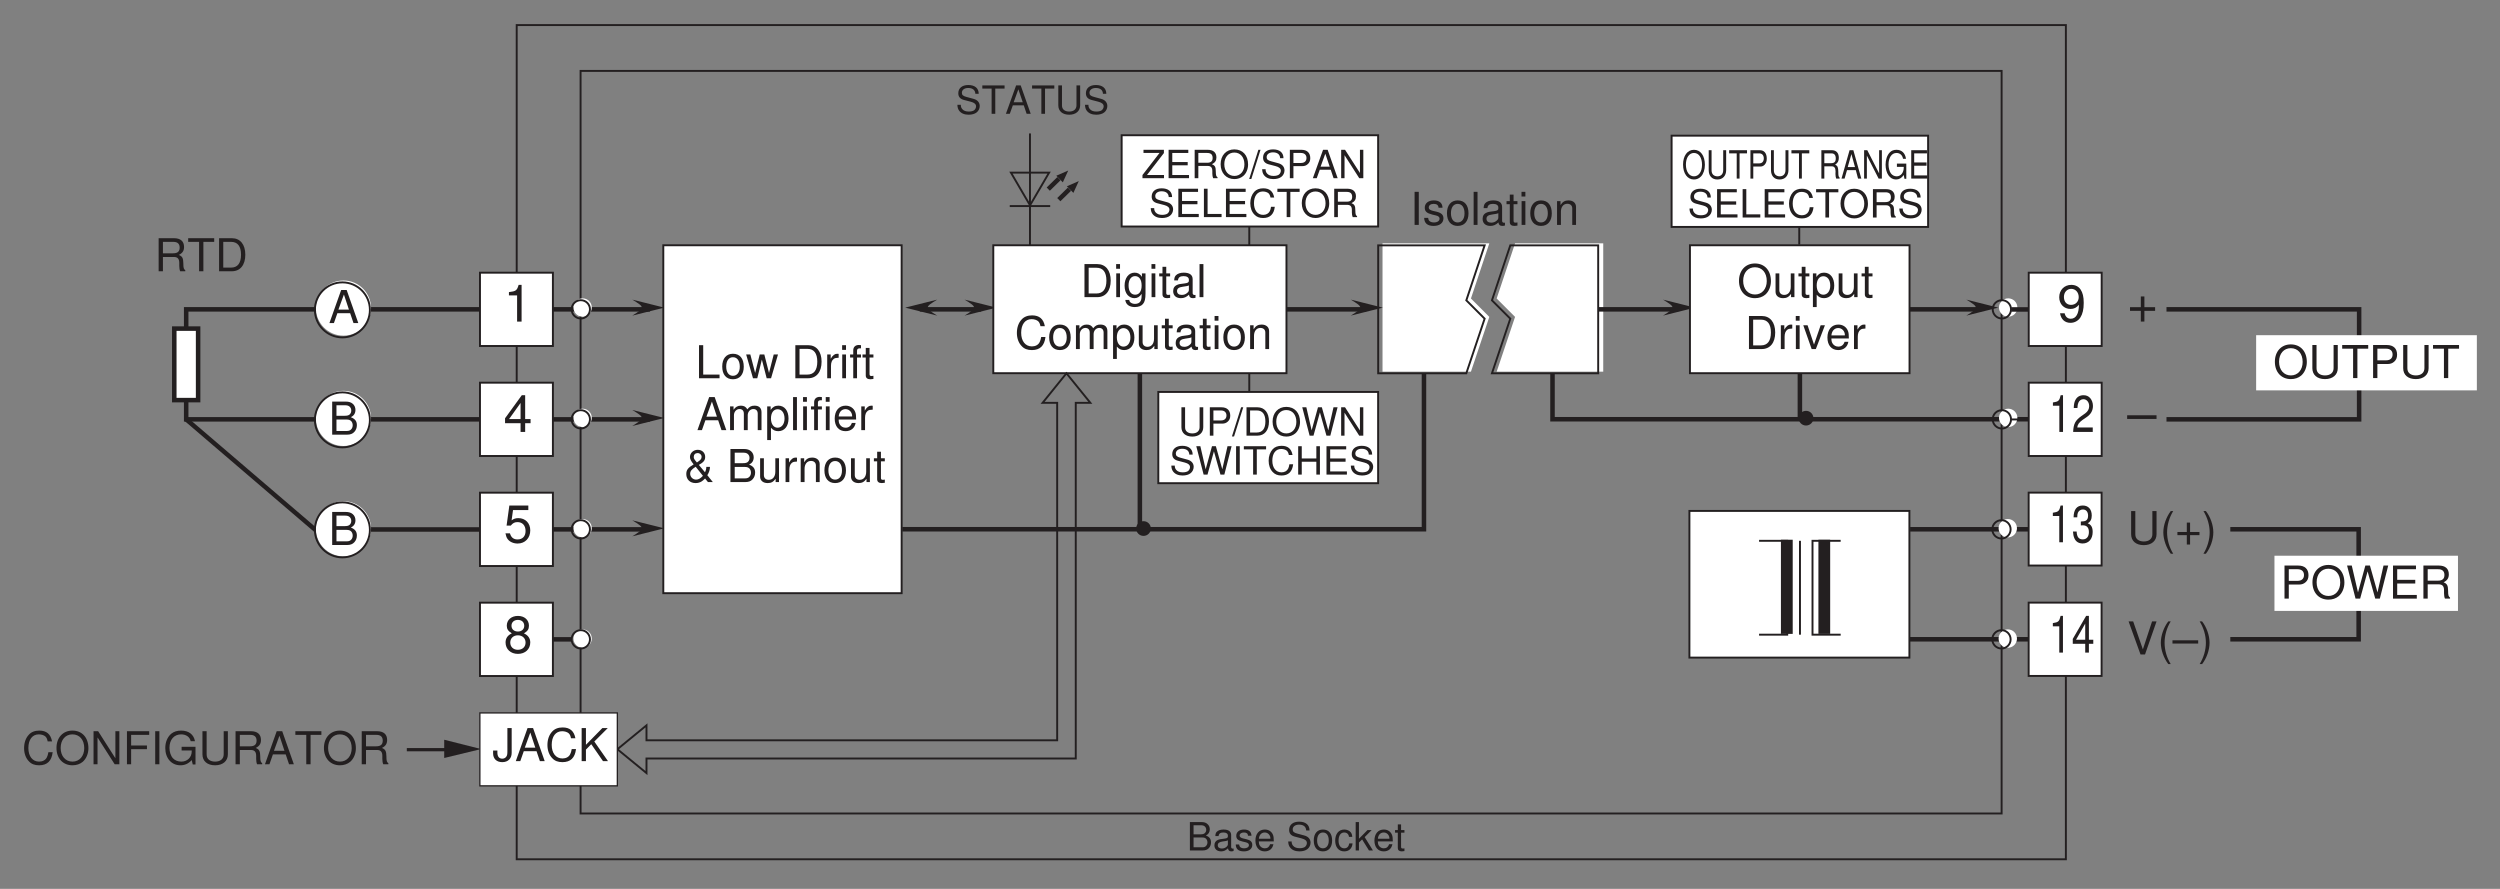 <?xml version="1.0" encoding="UTF-8"?>
<svg xmlns="http://www.w3.org/2000/svg" xmlns:xlink="http://www.w3.org/1999/xlink" width="382.68pt" height="136.06pt" viewBox="0 0 382.68 136.06" version="1.2">
<rect x="0" y="0" width="382.68" height="136.06" fill="#808080" stroke="none"/>
<defs>
<g>
<symbol overflow="visible" id="glyph0-0">
<path style="stroke:none;" d=""/>
</symbol>
<symbol overflow="visible" id="glyph0-1">
<path style="stroke:none;" d="M 4.234 -2.125 L 2.594 -2.125 L 2.594 -3.766 L 2.047 -3.766 L 2.047 -2.125 L 0.391 -2.125 L 0.391 -1.562 L 2.047 -1.562 L 2.047 0.078 L 2.594 0.078 L 2.594 -1.562 L 4.234 -1.562 Z M 4.234 -2.125 "/>
</symbol>
<symbol overflow="visible" id="glyph0-2">
<path style="stroke:none;" d="M 4.453 -2.469 L -0.047 -2.469 L -0.047 -1.906 L 4.453 -1.906 Z M 4.453 -2.469 "/>
</symbol>
<symbol overflow="visible" id="glyph0-3">
<path style="stroke:none;" d="M 2.062 -4.016 L 2.062 0 L 2.75 0 L 2.75 -5.625 L 2.297 -5.625 C 2.047 -4.766 1.891 -4.641 0.812 -4.516 L 0.812 -4.016 Z M 2.062 -4.016 "/>
</symbol>
<symbol overflow="visible" id="glyph0-4">
<path style="stroke:none;" d="M 3.781 -5.625 L 0.875 -5.625 L 0.453 -2.562 L 1.094 -2.562 C 1.422 -2.953 1.688 -3.094 2.125 -3.094 C 2.875 -3.094 3.359 -2.578 3.359 -1.734 C 3.359 -0.922 2.891 -0.438 2.125 -0.438 C 1.516 -0.438 1.141 -0.75 0.969 -1.375 L 0.281 -1.375 C 0.375 -0.922 0.453 -0.703 0.625 -0.484 C 0.938 -0.062 1.516 0.188 2.141 0.188 C 3.281 0.188 4.078 -0.641 4.078 -1.828 C 4.078 -2.938 3.328 -3.703 2.25 -3.703 C 1.859 -3.703 1.547 -3.609 1.219 -3.359 L 1.438 -4.938 L 3.781 -4.938 Z M 3.781 -5.625 "/>
</symbol>
<symbol overflow="visible" id="glyph0-5">
<path style="stroke:none;" d="M 2.594 -1.344 L 2.594 0 L 3.297 0 L 3.297 -1.344 L 4.125 -1.344 L 4.125 -1.969 L 3.297 -1.969 L 3.297 -5.625 L 2.781 -5.625 L 0.219 -2.094 L 0.219 -1.344 Z M 2.594 -1.969 L 0.828 -1.969 L 2.594 -4.438 Z M 2.594 -1.969 "/>
</symbol>
<symbol overflow="visible" id="glyph0-6">
<path style="stroke:none;" d="M 3.109 -2.953 C 3.688 -3.312 3.875 -3.594 3.875 -4.125 C 3.875 -5.016 3.188 -5.625 2.188 -5.625 C 1.188 -5.625 0.484 -5.016 0.484 -4.125 C 0.484 -3.609 0.688 -3.312 1.25 -2.953 C 0.609 -2.656 0.297 -2.188 0.297 -1.562 C 0.297 -0.531 1.078 0.188 2.188 0.188 C 3.297 0.188 4.078 -0.531 4.078 -1.562 C 4.078 -2.188 3.75 -2.656 3.109 -2.953 Z M 2.188 -5.016 C 2.781 -5.016 3.156 -4.656 3.156 -4.109 C 3.156 -3.594 2.766 -3.234 2.188 -3.234 C 1.594 -3.234 1.203 -3.594 1.203 -4.125 C 1.203 -4.656 1.594 -5.016 2.188 -5.016 Z M 2.188 -2.656 C 2.875 -2.656 3.359 -2.203 3.359 -1.547 C 3.359 -0.875 2.875 -0.438 2.172 -0.438 C 1.484 -0.438 1.016 -0.891 1.016 -1.547 C 1.016 -2.203 1.484 -2.656 2.188 -2.656 Z M 2.188 -2.656 "/>
</symbol>
<symbol overflow="visible" id="glyph0-7">
<path style="stroke:none;" d="M 0.422 -1.281 C 0.562 -0.359 1.156 0.188 2.016 0.188 C 2.641 0.188 3.203 -0.125 3.531 -0.625 C 3.875 -1.172 4.047 -1.859 4.047 -2.875 C 4.047 -3.828 3.891 -4.422 3.562 -4.922 C 3.25 -5.375 2.766 -5.625 2.141 -5.625 C 1.078 -5.625 0.297 -4.828 0.297 -3.734 C 0.297 -2.688 1.016 -1.938 2.031 -1.938 C 2.562 -1.938 2.953 -2.141 3.312 -2.578 C 3.312 -1.203 2.859 -0.438 2.062 -0.438 C 1.578 -0.438 1.234 -0.75 1.125 -1.281 Z M 2.141 -5.016 C 2.781 -5.016 3.281 -4.484 3.281 -3.75 C 3.281 -3.062 2.797 -2.562 2.109 -2.562 C 1.438 -2.562 1.016 -3.031 1.016 -3.781 C 1.016 -4.5 1.5 -5.016 2.141 -5.016 Z M 2.141 -5.016 "/>
</symbol>
<symbol overflow="visible" id="glyph1-0">
<path style="stroke:none;" d=""/>
</symbol>
<symbol overflow="visible" id="glyph1-1">
<path style="stroke:none;" d="M 1.344 -5.062 L 0.703 -5.062 L 0.703 0 L 1.344 0 Z M 1.344 -5.062 "/>
</symbol>
<symbol overflow="visible" id="glyph1-2">
<path style="stroke:none;" d="M 3.047 -2.625 C 3.031 -3.344 2.562 -3.75 1.719 -3.75 C 0.875 -3.75 0.328 -3.312 0.328 -2.641 C 0.328 -2.062 0.625 -1.797 1.484 -1.578 L 2.016 -1.453 C 2.422 -1.359 2.594 -1.203 2.594 -0.953 C 2.594 -0.609 2.25 -0.375 1.734 -0.375 C 1.422 -0.375 1.156 -0.469 1.016 -0.625 C 0.922 -0.719 0.891 -0.828 0.844 -1.078 L 0.234 -1.078 C 0.266 -0.25 0.734 0.156 1.688 0.156 C 2.609 0.156 3.188 -0.297 3.188 -1 C 3.188 -1.531 2.891 -1.828 2.156 -2.016 L 1.609 -2.141 C 1.141 -2.25 0.938 -2.406 0.938 -2.656 C 0.938 -3 1.234 -3.219 1.703 -3.219 C 2.172 -3.219 2.422 -3.016 2.438 -2.625 Z M 3.047 -2.625 "/>
</symbol>
<symbol overflow="visible" id="glyph1-3">
<path style="stroke:none;" d="M 1.891 -3.75 C 0.875 -3.75 0.25 -3.016 0.25 -1.797 C 0.25 -0.562 0.859 0.156 1.891 0.156 C 2.922 0.156 3.547 -0.562 3.547 -1.766 C 3.547 -3.031 2.938 -3.75 1.891 -3.75 Z M 1.891 -3.219 C 2.547 -3.219 2.938 -2.672 2.938 -1.766 C 2.938 -0.922 2.531 -0.375 1.891 -0.375 C 1.25 -0.375 0.859 -0.906 0.859 -1.797 C 0.859 -2.672 1.25 -3.219 1.891 -3.219 Z M 1.891 -3.219 "/>
</symbol>
<symbol overflow="visible" id="glyph1-4">
<path style="stroke:none;" d="M 1.062 -5.062 L 0.469 -5.062 L 0.469 0 L 1.062 0 Z M 1.062 -5.062 "/>
</symbol>
<symbol overflow="visible" id="glyph1-5">
<path style="stroke:none;" d="M 3.719 -0.344 C 3.656 -0.328 3.625 -0.328 3.594 -0.328 C 3.391 -0.328 3.281 -0.438 3.281 -0.609 L 3.281 -2.75 C 3.281 -3.406 2.812 -3.75 1.906 -3.75 C 1.391 -3.75 0.953 -3.594 0.703 -3.328 C 0.531 -3.141 0.469 -2.922 0.453 -2.562 L 1.031 -2.562 C 1.078 -3.016 1.344 -3.219 1.891 -3.219 C 2.406 -3.219 2.703 -3.016 2.703 -2.672 L 2.703 -2.516 C 2.703 -2.281 2.562 -2.172 2.094 -2.109 C 1.281 -2.016 1.156 -1.984 0.938 -1.891 C 0.5 -1.719 0.297 -1.391 0.297 -0.922 C 0.297 -0.25 0.75 0.156 1.484 0.156 C 1.953 0.156 2.312 0 2.719 -0.375 C 2.766 0 2.953 0.156 3.328 0.156 C 3.438 0.156 3.531 0.141 3.719 0.094 Z M 2.703 -1.141 C 2.703 -0.953 2.656 -0.828 2.469 -0.672 C 2.234 -0.453 1.953 -0.344 1.609 -0.344 C 1.156 -0.344 0.891 -0.562 0.891 -0.938 C 0.891 -1.312 1.156 -1.516 1.766 -1.594 C 2.391 -1.688 2.516 -1.703 2.703 -1.797 Z M 2.703 -1.141 "/>
</symbol>
<symbol overflow="visible" id="glyph1-6">
<path style="stroke:none;" d="M 1.766 -3.641 L 1.172 -3.641 L 1.172 -4.641 L 0.594 -4.641 L 0.594 -3.641 L 0.094 -3.641 L 0.094 -3.172 L 0.594 -3.172 L 0.594 -0.422 C 0.594 -0.047 0.844 0.156 1.297 0.156 C 1.438 0.156 1.578 0.141 1.766 0.109 L 1.766 -0.375 C 1.688 -0.359 1.594 -0.344 1.484 -0.344 C 1.234 -0.344 1.172 -0.422 1.172 -0.672 L 1.172 -3.172 L 1.766 -3.172 Z M 1.766 -3.641 "/>
</symbol>
<symbol overflow="visible" id="glyph1-7">
<path style="stroke:none;" d="M 1.047 -3.641 L 0.469 -3.641 L 0.469 0 L 1.047 0 Z M 1.047 -5.062 L 0.453 -5.062 L 0.453 -4.344 L 1.047 -4.344 Z M 1.047 -5.062 "/>
</symbol>
<symbol overflow="visible" id="glyph1-8">
<path style="stroke:none;" d="M 0.484 -3.641 L 0.484 0 L 1.078 0 L 1.078 -2.016 C 1.078 -2.75 1.453 -3.234 2.062 -3.234 C 2.516 -3.234 2.812 -2.969 2.812 -2.531 L 2.812 0 L 3.391 0 L 3.391 -2.75 C 3.391 -3.359 2.938 -3.75 2.234 -3.75 C 1.688 -3.75 1.344 -3.547 1.016 -3.031 L 1.016 -3.641 Z M 0.484 -3.641 "/>
</symbol>
<symbol overflow="visible" id="glyph1-9">
<path style="stroke:none;" d="M 1.203 -5.062 L 0.562 -5.062 L 0.562 0 L 3.703 0 L 3.703 -0.562 L 1.203 -0.562 Z M 1.203 -5.062 "/>
</symbol>
<symbol overflow="visible" id="glyph1-10">
<path style="stroke:none;" d="M 3.859 0 L 4.922 -3.641 L 4.266 -3.641 L 3.547 -0.812 L 2.828 -3.641 L 2.125 -3.641 L 1.422 -0.812 L 0.688 -3.641 L 0.047 -3.641 L 1.094 0 L 1.75 0 L 2.453 -2.859 L 3.188 0 Z M 3.859 0 "/>
</symbol>
<symbol overflow="visible" id="glyph1-11">
<path style="stroke:none;" d=""/>
</symbol>
<symbol overflow="visible" id="glyph1-12">
<path style="stroke:none;" d="M 0.625 0 L 2.578 0 C 3.859 0 4.641 -0.953 4.641 -2.531 C 4.641 -4.109 3.859 -5.062 2.578 -5.062 L 0.625 -5.062 Z M 1.266 -0.562 L 1.266 -4.5 L 2.469 -4.5 C 3.469 -4.5 3.984 -3.828 3.984 -2.531 C 3.984 -1.25 3.469 -0.562 2.469 -0.562 Z M 1.266 -0.562 "/>
</symbol>
<symbol overflow="visible" id="glyph1-13">
<path style="stroke:none;" d="M 0.484 -3.641 L 0.484 0 L 1.062 0 L 1.062 -1.891 C 1.062 -2.406 1.203 -2.75 1.469 -2.953 C 1.656 -3.094 1.828 -3.125 2.234 -3.141 L 2.234 -3.734 C 2.141 -3.734 2.094 -3.75 2.016 -3.75 C 1.641 -3.75 1.344 -3.531 1.016 -2.984 L 1.016 -3.641 Z M 0.484 -3.641 "/>
</symbol>
<symbol overflow="visible" id="glyph1-14">
<path style="stroke:none;" d="M 1.797 -3.641 L 1.188 -3.641 L 1.188 -4.219 C 1.188 -4.453 1.328 -4.578 1.594 -4.578 C 1.641 -4.578 1.656 -4.578 1.797 -4.578 L 1.797 -5.062 C 1.656 -5.078 1.578 -5.094 1.469 -5.094 C 0.938 -5.094 0.609 -4.781 0.609 -4.266 L 0.609 -3.641 L 0.125 -3.641 L 0.125 -3.172 L 0.609 -3.172 L 0.609 0 L 1.188 0 L 1.188 -3.172 L 1.797 -3.172 Z M 1.797 -3.641 "/>
</symbol>
<symbol overflow="visible" id="glyph1-15">
<path style="stroke:none;" d="M 3.297 -1.516 L 3.812 0 L 4.547 0 L 2.766 -5.062 L 1.922 -5.062 L 0.125 0 L 0.812 0 L 1.344 -1.516 Z M 3.109 -2.062 L 1.5 -2.062 L 2.344 -4.375 Z M 3.109 -2.062 "/>
</symbol>
<symbol overflow="visible" id="glyph1-16">
<path style="stroke:none;" d="M 0.484 -3.641 L 0.484 0 L 1.078 0 L 1.078 -2.281 C 1.078 -2.812 1.453 -3.234 1.922 -3.234 C 2.359 -3.234 2.594 -2.969 2.594 -2.516 L 2.594 0 L 3.188 0 L 3.188 -2.281 C 3.188 -2.812 3.562 -3.234 4.047 -3.234 C 4.469 -3.234 4.719 -2.969 4.719 -2.516 L 4.719 0 L 5.297 0 L 5.297 -2.734 C 5.297 -3.391 4.922 -3.75 4.234 -3.75 C 3.75 -3.75 3.469 -3.609 3.125 -3.188 C 2.906 -3.578 2.609 -3.75 2.141 -3.75 C 1.656 -3.75 1.328 -3.562 1.016 -3.125 L 1.016 -3.641 Z M 0.484 -3.641 "/>
</symbol>
<symbol overflow="visible" id="glyph1-17">
<path style="stroke:none;" d="M 0.375 1.516 L 0.953 1.516 L 0.953 -0.375 C 1.266 0 1.609 0.156 2.078 0.156 C 3.016 0.156 3.641 -0.594 3.641 -1.766 C 3.641 -2.984 3.031 -3.75 2.078 -3.75 C 1.578 -3.75 1.188 -3.531 0.906 -3.094 L 0.906 -3.641 L 0.375 -3.641 Z M 1.969 -3.203 C 2.609 -3.203 3.031 -2.641 3.031 -1.766 C 3.031 -0.953 2.609 -0.375 1.969 -0.375 C 1.359 -0.375 0.953 -0.938 0.953 -1.797 C 0.953 -2.656 1.359 -3.203 1.969 -3.203 Z M 1.969 -3.203 "/>
</symbol>
<symbol overflow="visible" id="glyph1-18">
<path style="stroke:none;" d="M 3.562 -1.625 C 3.562 -2.188 3.531 -2.516 3.422 -2.781 C 3.188 -3.391 2.625 -3.75 1.953 -3.75 C 0.938 -3.75 0.281 -2.969 0.281 -1.766 C 0.281 -0.578 0.906 0.156 1.938 0.156 C 2.766 0.156 3.344 -0.312 3.484 -1.109 L 2.906 -1.109 C 2.75 -0.625 2.422 -0.375 1.953 -0.375 C 1.578 -0.375 1.266 -0.547 1.078 -0.844 C 0.938 -1.062 0.891 -1.266 0.891 -1.625 Z M 0.891 -2.094 C 0.953 -2.781 1.359 -3.219 1.938 -3.219 C 2.516 -3.219 2.953 -2.734 2.953 -2.141 C 2.953 -2.125 2.953 -2.109 2.938 -2.094 Z M 0.891 -2.094 "/>
</symbol>
<symbol overflow="visible" id="glyph1-19">
<path style="stroke:none;" d="M 3.422 -2.328 C 3.438 -2.078 3.344 -1.734 3.219 -1.5 L 2.281 -2.625 C 3.016 -3.031 3.25 -3.344 3.25 -3.844 C 3.25 -4.484 2.781 -4.938 2.109 -4.938 C 1.453 -4.938 0.922 -4.453 0.922 -3.844 C 0.922 -3.516 1.062 -3.25 1.484 -2.703 C 0.625 -2.203 0.359 -1.859 0.359 -1.219 C 0.359 -0.391 0.938 0.156 1.781 0.156 C 2.125 0.156 2.453 0.062 2.703 -0.094 C 2.844 -0.188 2.969 -0.281 3.234 -0.547 L 3.672 0 L 4.422 0 L 3.578 -1.047 C 3.844 -1.453 3.984 -1.906 3.984 -2.328 Z M 1.984 -3 C 1.562 -3.484 1.5 -3.609 1.5 -3.844 C 1.5 -4.203 1.734 -4.438 2.094 -4.438 C 2.438 -4.438 2.703 -4.188 2.703 -3.859 C 2.703 -3.547 2.531 -3.344 1.984 -3 Z M 2.906 -0.953 C 2.516 -0.547 2.219 -0.375 1.859 -0.375 C 1.359 -0.375 0.953 -0.781 0.953 -1.266 C 0.953 -1.656 1.156 -1.938 1.797 -2.344 Z M 2.906 -0.953 "/>
</symbol>
<symbol overflow="visible" id="glyph1-20">
<path style="stroke:none;" d="M 0.547 0 L 2.844 0 C 3.312 0 3.672 -0.125 3.938 -0.422 C 4.188 -0.688 4.328 -1.047 4.328 -1.453 C 4.328 -2.062 4.047 -2.422 3.406 -2.672 C 3.859 -2.891 4.109 -3.266 4.109 -3.781 C 4.109 -4.156 3.969 -4.484 3.703 -4.719 C 3.438 -4.953 3.094 -5.062 2.609 -5.062 L 0.547 -5.062 Z M 1.203 -2.891 L 1.203 -4.5 L 2.453 -4.5 C 2.812 -4.5 3.016 -4.453 3.188 -4.312 C 3.359 -4.172 3.469 -3.969 3.469 -3.688 C 3.469 -3.422 3.359 -3.203 3.188 -3.062 C 3.016 -2.938 2.812 -2.891 2.453 -2.891 Z M 1.203 -0.562 L 1.203 -2.312 L 2.781 -2.312 C 3.094 -2.312 3.297 -2.234 3.453 -2.078 C 3.609 -1.906 3.688 -1.688 3.688 -1.438 C 3.688 -1.203 3.609 -0.969 3.453 -0.812 C 3.297 -0.641 3.094 -0.562 2.781 -0.562 Z M 1.203 -0.562 "/>
</symbol>
<symbol overflow="visible" id="glyph1-21">
<path style="stroke:none;" d="M 3.344 0 L 3.344 -3.641 L 2.781 -3.641 L 2.781 -1.578 C 2.781 -0.828 2.391 -0.344 1.781 -0.344 C 1.328 -0.344 1.031 -0.625 1.031 -1.062 L 1.031 -3.641 L 0.453 -3.641 L 0.453 -0.828 C 0.453 -0.234 0.906 0.156 1.609 0.156 C 2.156 0.156 2.484 -0.031 2.828 -0.5 L 2.828 0 Z M 3.344 0 "/>
</symbol>
<symbol overflow="visible" id="glyph1-22">
<path style="stroke:none;" d="M 2.703 -5.156 C 1.25 -5.156 0.266 -4.078 0.266 -2.5 C 0.266 -0.906 1.25 0.156 2.719 0.156 C 3.328 0.156 3.875 -0.031 4.281 -0.375 C 4.828 -0.844 5.156 -1.625 5.156 -2.453 C 5.156 -4.094 4.188 -5.156 2.703 -5.156 Z M 2.703 -4.578 C 3.797 -4.578 4.516 -3.75 4.516 -2.469 C 4.516 -1.25 3.781 -0.406 2.719 -0.406 C 1.641 -0.406 0.906 -1.25 0.906 -2.5 C 0.906 -3.75 1.641 -4.578 2.703 -4.578 Z M 2.703 -4.578 "/>
</symbol>
<symbol overflow="visible" id="glyph1-23">
<path style="stroke:none;" d="M 1.984 0 L 3.375 -3.641 L 2.719 -3.641 L 1.703 -0.688 L 0.719 -3.641 L 0.062 -3.641 L 1.344 0 Z M 1.984 0 "/>
</symbol>
<symbol overflow="visible" id="glyph1-24">
<path style="stroke:none;" d="M 3.844 -5.062 L 3.844 -1.516 C 3.844 -0.828 3.344 -0.406 2.531 -0.406 C 2.156 -0.406 1.844 -0.5 1.609 -0.672 C 1.359 -0.875 1.234 -1.125 1.234 -1.516 L 1.234 -5.062 L 0.594 -5.062 L 0.594 -1.516 C 0.594 -0.484 1.328 0.156 2.531 0.156 C 3.719 0.156 4.484 -0.5 4.484 -1.516 L 4.484 -5.062 Z M 3.844 -5.062 "/>
</symbol>
<symbol overflow="visible" id="glyph1-25">
<path style="stroke:none;" d="M 2.469 -4.5 L 4.125 -4.5 L 4.125 -5.062 L 0.141 -5.062 L 0.141 -4.5 L 1.812 -4.5 L 1.812 0 L 2.469 0 Z M 2.469 -4.5 "/>
</symbol>
<symbol overflow="visible" id="glyph1-26">
<path style="stroke:none;" d="M 1.281 -2.156 L 2.875 -2.156 C 3.266 -2.156 3.578 -2.266 3.859 -2.516 C 4.156 -2.781 4.297 -3.109 4.297 -3.578 C 4.297 -4.531 3.734 -5.062 2.719 -5.062 L 0.625 -5.062 L 0.625 0 L 1.281 0 Z M 1.281 -2.719 L 1.281 -4.5 L 2.625 -4.5 C 3.25 -4.5 3.609 -4.172 3.609 -3.609 C 3.609 -3.047 3.25 -2.719 2.625 -2.719 Z M 1.281 -2.719 "/>
</symbol>
<symbol overflow="visible" id="glyph1-27">
<path style="stroke:none;" d="M 2.859 -3.641 L 2.859 -3.109 C 2.578 -3.547 2.219 -3.75 1.75 -3.75 C 0.828 -3.75 0.203 -2.938 0.203 -1.766 C 0.203 -1.156 0.359 -0.672 0.656 -0.328 C 0.938 -0.016 1.328 0.156 1.703 0.156 C 2.156 0.156 2.484 -0.031 2.812 -0.5 L 2.812 -0.312 C 2.812 0.188 2.75 0.484 2.594 0.688 C 2.453 0.906 2.156 1.031 1.797 1.031 C 1.531 1.031 1.297 0.953 1.141 0.828 C 1 0.734 0.953 0.625 0.906 0.422 L 0.312 0.422 C 0.375 1.109 0.922 1.516 1.766 1.516 C 2.312 1.516 2.781 1.344 3.016 1.047 C 3.297 0.719 3.406 0.25 3.406 -0.594 L 3.406 -3.641 Z M 1.812 -3.219 C 2.438 -3.219 2.812 -2.688 2.812 -1.766 C 2.812 -0.906 2.438 -0.375 1.828 -0.375 C 1.188 -0.375 0.812 -0.906 0.812 -1.797 C 0.812 -2.672 1.203 -3.219 1.812 -3.219 Z M 1.812 -3.219 "/>
</symbol>
<symbol overflow="visible" id="glyph1-28">
<path style="stroke:none;" d="M 4.609 -3.5 C 4.406 -4.609 3.766 -5.156 2.656 -5.156 C 1.969 -5.156 1.422 -4.938 1.047 -4.516 C 0.578 -4.016 0.328 -3.297 0.328 -2.469 C 0.328 -1.641 0.594 -0.922 1.078 -0.438 C 1.453 -0.031 1.953 0.156 2.625 0.156 C 3.859 0.156 4.547 -0.5 4.703 -1.844 L 4.047 -1.844 C 3.984 -1.5 3.922 -1.266 3.812 -1.062 C 3.609 -0.641 3.172 -0.406 2.625 -0.406 C 1.625 -0.406 0.984 -1.219 0.984 -2.484 C 0.984 -3.781 1.594 -4.578 2.578 -4.578 C 2.984 -4.578 3.359 -4.453 3.578 -4.266 C 3.766 -4.094 3.859 -3.875 3.938 -3.5 Z M 4.609 -3.5 "/>
</symbol>
<symbol overflow="visible" id="glyph1-29">
<path style="stroke:none;" d="M 4.484 -5.062 L 3.875 -5.062 L 3.875 -0.922 L 1.234 -5.062 L 0.531 -5.062 L 0.531 0 L 1.141 0 L 1.141 -4.109 L 3.766 0 L 4.484 0 Z M 4.484 -5.062 "/>
</symbol>
<symbol overflow="visible" id="glyph1-30">
<path style="stroke:none;" d="M 1.266 -2.312 L 3.688 -2.312 L 3.688 -2.875 L 1.266 -2.875 L 1.266 -4.5 L 4.031 -4.5 L 4.031 -5.062 L 0.625 -5.062 L 0.625 0 L 1.266 0 Z M 1.266 -2.312 "/>
</symbol>
<symbol overflow="visible" id="glyph1-31">
<path style="stroke:none;" d="M 4.938 -2.672 L 2.812 -2.672 L 2.812 -2.109 L 4.359 -2.109 L 4.359 -1.969 C 4.359 -1.062 3.688 -0.406 2.766 -0.406 C 2.25 -0.406 1.781 -0.594 1.484 -0.922 C 1.156 -1.281 0.953 -1.891 0.953 -2.516 C 0.953 -3.766 1.656 -4.578 2.734 -4.578 C 3.5 -4.578 4.062 -4.188 4.203 -3.531 L 4.859 -3.531 C 4.672 -4.562 3.906 -5.156 2.734 -5.156 C 2.125 -5.156 1.625 -5 1.219 -4.672 C 0.641 -4.172 0.312 -3.391 0.312 -2.484 C 0.312 -0.922 1.266 0.156 2.625 0.156 C 3.312 0.156 3.859 -0.094 4.359 -0.641 L 4.516 0.031 L 4.938 0.031 Z M 4.938 -2.672 "/>
</symbol>
<symbol overflow="visible" id="glyph1-32">
<path style="stroke:none;" d="M 1.297 -2.188 L 2.969 -2.188 C 3.547 -2.188 3.797 -1.906 3.797 -1.281 L 3.797 -0.828 C 3.797 -0.516 3.844 -0.203 3.938 0 L 4.719 0 L 4.719 -0.156 C 4.484 -0.328 4.422 -0.5 4.422 -1.188 C 4.406 -2.016 4.281 -2.266 3.734 -2.5 C 4.297 -2.781 4.531 -3.141 4.531 -3.719 C 4.531 -4.594 3.984 -5.062 2.984 -5.062 L 0.641 -5.062 L 0.641 0 L 1.297 0 Z M 1.297 -2.75 L 1.297 -4.5 L 2.859 -4.5 C 3.219 -4.5 3.422 -4.438 3.594 -4.297 C 3.766 -4.156 3.859 -3.922 3.859 -3.625 C 3.859 -3.031 3.547 -2.75 2.859 -2.75 Z M 1.297 -2.75 "/>
</symbol>
<symbol overflow="visible" id="glyph1-33">
<path style="stroke:none;" d="M 2.312 -5.062 L 2.312 -1.5 C 2.312 -1.094 2.281 -0.875 2.156 -0.703 C 2.031 -0.5 1.797 -0.375 1.531 -0.375 C 1.047 -0.375 0.781 -0.703 0.781 -1.297 L 0.781 -1.625 L 0.125 -1.625 L 0.125 -1.188 C 0.125 -0.359 0.656 0.156 1.531 0.156 C 2.406 0.156 2.969 -0.391 2.969 -1.266 L 2.969 -5.062 Z M 2.312 -5.062 "/>
</symbol>
<symbol overflow="visible" id="glyph1-34">
<path style="stroke:none;" d="M 1.203 -1.766 L 2.016 -2.594 L 3.812 0 L 4.578 0 L 2.484 -3 L 4.547 -5.062 L 3.719 -5.062 L 1.203 -2.5 L 1.203 -5.062 L 0.547 -5.062 L 0.547 0 L 1.203 0 Z M 1.203 -1.766 "/>
</symbol>
<symbol overflow="visible" id="glyph1-35">
<path style="stroke:none;" d="M 1.641 -5.062 C 0.953 -4.156 0.5 -2.891 0.5 -1.797 C 0.5 -0.703 0.953 0.562 1.641 1.469 L 2.016 1.469 C 1.406 0.484 1.078 -0.688 1.078 -1.797 C 1.078 -2.906 1.406 -4.078 2.016 -5.062 Z M 1.641 -5.062 "/>
</symbol>
<symbol overflow="visible" id="glyph1-36">
<path style="stroke:none;" d="M 3.719 -1.859 L 2.281 -1.859 L 2.281 -3.297 L 1.781 -3.297 L 1.781 -1.859 L 0.344 -1.859 L 0.344 -1.375 L 1.781 -1.375 L 1.781 0.062 L 2.281 0.062 L 2.281 -1.375 L 3.719 -1.375 Z M 3.719 -1.859 "/>
</symbol>
<symbol overflow="visible" id="glyph1-37">
<path style="stroke:none;" d="M 0.641 1.469 C 1.344 0.562 1.781 -0.703 1.781 -1.797 C 1.781 -2.891 1.344 -4.156 0.641 -5.062 L 0.266 -5.062 C 0.875 -4.078 1.219 -2.906 1.219 -1.797 C 1.219 -0.688 0.875 0.484 0.266 1.469 Z M 0.641 1.469 "/>
</symbol>
<symbol overflow="visible" id="glyph1-38">
<path style="stroke:none;" d="M 2.719 0 L 4.484 -5.062 L 3.797 -5.062 L 2.391 -0.781 L 0.906 -5.062 L 0.203 -5.062 L 2.031 0 Z M 2.719 0 "/>
</symbol>
<symbol overflow="visible" id="glyph1-39">
<path style="stroke:none;" d="M 3.906 -2.172 L -0.031 -2.172 L -0.031 -1.672 L 3.906 -1.672 Z M 3.906 -2.172 "/>
</symbol>
<symbol overflow="visible" id="glyph1-40">
<path style="stroke:none;" d="M 5.172 0 L 6.453 -5.062 L 5.734 -5.062 L 4.812 -0.953 L 3.656 -5.062 L 2.953 -5.062 L 1.828 -0.953 L 0.875 -5.062 L 0.156 -5.062 L 1.453 0 L 2.156 0 L 3.297 -4.172 L 4.469 0 Z M 5.172 0 "/>
</symbol>
<symbol overflow="visible" id="glyph1-41">
<path style="stroke:none;" d="M 1.266 -2.312 L 4.031 -2.312 L 4.031 -2.875 L 1.266 -2.875 L 1.266 -4.5 L 4.141 -4.5 L 4.141 -5.062 L 0.625 -5.062 L 0.625 0 L 4.266 0 L 4.266 -0.562 L 1.266 -0.562 Z M 1.266 -2.312 "/>
</symbol>
<symbol overflow="visible" id="glyph2-0">
<path style="stroke:none;" d=""/>
</symbol>
<symbol overflow="visible" id="glyph2-1">
<path style="stroke:none;" d="M 0.469 0 L 2.422 0 C 2.844 0 3.141 -0.109 3.375 -0.359 C 3.594 -0.594 3.703 -0.906 3.703 -1.234 C 3.703 -1.766 3.469 -2.078 2.922 -2.297 C 3.312 -2.469 3.516 -2.797 3.516 -3.234 C 3.516 -3.547 3.406 -3.828 3.172 -4.031 C 2.953 -4.25 2.656 -4.344 2.234 -4.344 L 0.469 -4.344 Z M 1.031 -2.469 L 1.031 -3.859 L 2.094 -3.859 C 2.406 -3.859 2.578 -3.812 2.719 -3.703 C 2.875 -3.578 2.969 -3.406 2.969 -3.156 C 2.969 -2.922 2.875 -2.75 2.719 -2.625 C 2.578 -2.516 2.406 -2.469 2.094 -2.469 Z M 1.031 -0.484 L 1.031 -1.984 L 2.375 -1.984 C 2.641 -1.984 2.828 -1.922 2.953 -1.781 C 3.078 -1.641 3.156 -1.453 3.156 -1.234 C 3.156 -1.031 3.078 -0.828 2.953 -0.703 C 2.828 -0.547 2.641 -0.484 2.375 -0.484 Z M 1.031 -0.484 "/>
</symbol>
<symbol overflow="visible" id="glyph2-2">
<path style="stroke:none;" d="M 3.188 -0.297 C 3.125 -0.281 3.109 -0.281 3.078 -0.281 C 2.906 -0.281 2.812 -0.375 2.812 -0.531 L 2.812 -2.359 C 2.812 -2.906 2.406 -3.203 1.641 -3.203 C 1.188 -3.203 0.812 -3.078 0.594 -2.844 C 0.453 -2.688 0.406 -2.5 0.391 -2.203 L 0.891 -2.203 C 0.922 -2.578 1.156 -2.75 1.625 -2.75 C 2.062 -2.75 2.312 -2.578 2.312 -2.281 L 2.312 -2.156 C 2.312 -1.953 2.188 -1.859 1.797 -1.812 C 1.094 -1.719 0.984 -1.703 0.797 -1.625 C 0.438 -1.469 0.25 -1.188 0.25 -0.781 C 0.25 -0.219 0.641 0.141 1.281 0.141 C 1.672 0.141 1.984 0 2.328 -0.328 C 2.375 0 2.531 0.141 2.844 0.141 C 2.953 0.141 3.031 0.125 3.188 0.078 Z M 2.312 -0.984 C 2.312 -0.812 2.266 -0.719 2.125 -0.578 C 1.922 -0.391 1.672 -0.297 1.375 -0.297 C 1 -0.297 0.766 -0.484 0.766 -0.797 C 0.766 -1.125 0.984 -1.297 1.516 -1.375 C 2.047 -1.438 2.156 -1.469 2.312 -1.547 Z M 2.312 -0.984 "/>
</symbol>
<symbol overflow="visible" id="glyph2-3">
<path style="stroke:none;" d="M 2.609 -2.25 C 2.594 -2.859 2.203 -3.203 1.469 -3.203 C 0.75 -3.203 0.281 -2.828 0.281 -2.25 C 0.281 -1.766 0.531 -1.531 1.266 -1.359 L 1.734 -1.25 C 2.078 -1.156 2.219 -1.031 2.219 -0.812 C 2.219 -0.516 1.922 -0.328 1.484 -0.328 C 1.219 -0.328 1 -0.406 0.875 -0.531 C 0.797 -0.625 0.75 -0.703 0.719 -0.922 L 0.203 -0.922 C 0.219 -0.203 0.625 0.141 1.453 0.141 C 2.234 0.141 2.734 -0.25 2.734 -0.844 C 2.734 -1.312 2.469 -1.578 1.844 -1.719 L 1.375 -1.828 C 0.969 -1.922 0.797 -2.062 0.797 -2.281 C 0.797 -2.562 1.047 -2.75 1.453 -2.75 C 1.859 -2.75 2.078 -2.578 2.078 -2.25 Z M 2.609 -2.25 "/>
</symbol>
<symbol overflow="visible" id="glyph2-4">
<path style="stroke:none;" d="M 3.047 -1.391 C 3.047 -1.875 3.016 -2.156 2.922 -2.391 C 2.719 -2.906 2.25 -3.203 1.672 -3.203 C 0.797 -3.203 0.234 -2.547 0.234 -1.516 C 0.234 -0.5 0.781 0.141 1.656 0.141 C 2.375 0.141 2.859 -0.266 2.984 -0.953 L 2.484 -0.953 C 2.344 -0.531 2.078 -0.328 1.672 -0.328 C 1.359 -0.328 1.094 -0.469 0.922 -0.719 C 0.797 -0.906 0.766 -1.078 0.75 -1.391 Z M 0.766 -1.797 C 0.812 -2.375 1.156 -2.75 1.656 -2.75 C 2.156 -2.75 2.531 -2.344 2.531 -1.828 C 2.531 -1.828 2.531 -1.812 2.516 -1.797 Z M 0.766 -1.797 "/>
</symbol>
<symbol overflow="visible" id="glyph2-5">
<path style="stroke:none;" d=""/>
</symbol>
<symbol overflow="visible" id="glyph2-6">
<path style="stroke:none;" d="M 3.547 -3.062 C 3.547 -3.922 2.953 -4.406 1.953 -4.406 C 1 -4.406 0.422 -3.922 0.422 -3.141 C 0.422 -2.609 0.703 -2.281 1.266 -2.125 L 2.344 -1.844 C 2.891 -1.703 3.141 -1.469 3.141 -1.141 C 3.141 -0.906 3.016 -0.672 2.828 -0.531 C 2.656 -0.422 2.391 -0.344 2.031 -0.344 C 1.562 -0.344 1.25 -0.469 1.031 -0.719 C 0.875 -0.906 0.797 -1.109 0.812 -1.375 L 0.281 -1.375 C 0.297 -0.984 0.375 -0.719 0.547 -0.484 C 0.844 -0.078 1.344 0.141 2 0.141 C 2.516 0.141 2.938 0.016 3.219 -0.203 C 3.516 -0.422 3.703 -0.812 3.703 -1.188 C 3.703 -1.719 3.359 -2.125 2.781 -2.281 L 1.688 -2.578 C 1.156 -2.719 0.969 -2.875 0.969 -3.219 C 0.969 -3.656 1.359 -3.953 1.938 -3.953 C 2.625 -3.953 3.016 -3.625 3.031 -3.062 Z M 3.547 -3.062 "/>
</symbol>
<symbol overflow="visible" id="glyph2-7">
<path style="stroke:none;" d="M 1.625 -3.203 C 0.75 -3.203 0.219 -2.578 0.219 -1.531 C 0.219 -0.484 0.734 0.141 1.625 0.141 C 2.5 0.141 3.031 -0.484 3.031 -1.516 C 3.031 -2.594 2.516 -3.203 1.625 -3.203 Z M 1.625 -2.75 C 2.188 -2.75 2.516 -2.297 2.516 -1.516 C 2.516 -0.781 2.172 -0.328 1.625 -0.328 C 1.078 -0.328 0.734 -0.781 0.734 -1.531 C 0.734 -2.281 1.078 -2.75 1.625 -2.75 Z M 1.625 -2.75 "/>
</symbol>
<symbol overflow="visible" id="glyph2-8">
<path style="stroke:none;" d="M 2.797 -2.078 C 2.781 -2.375 2.719 -2.578 2.594 -2.75 C 2.375 -3.031 2 -3.203 1.578 -3.203 C 0.734 -3.203 0.188 -2.547 0.188 -1.5 C 0.188 -0.5 0.719 0.141 1.562 0.141 C 2.312 0.141 2.781 -0.312 2.844 -1.078 L 2.344 -1.078 C 2.25 -0.578 2 -0.328 1.578 -0.328 C 1.031 -0.328 0.703 -0.766 0.703 -1.5 C 0.703 -2.281 1.031 -2.75 1.562 -2.75 C 1.984 -2.75 2.25 -2.5 2.297 -2.078 Z M 2.797 -2.078 "/>
</symbol>
<symbol overflow="visible" id="glyph2-9">
<path style="stroke:none;" d="M 0.844 -4.344 L 0.344 -4.344 L 0.344 0 L 0.844 0 L 0.844 -1.219 L 1.328 -1.688 L 2.375 0 L 2.984 0 L 1.719 -2.047 L 2.797 -3.125 L 2.156 -3.125 L 0.844 -1.797 Z M 0.844 -4.344 "/>
</symbol>
<symbol overflow="visible" id="glyph2-10">
<path style="stroke:none;" d="M 1.516 -3.125 L 1 -3.125 L 1 -3.984 L 0.5 -3.984 L 0.5 -3.125 L 0.078 -3.125 L 0.078 -2.719 L 0.5 -2.719 L 0.5 -0.359 C 0.5 -0.047 0.719 0.141 1.109 0.141 C 1.219 0.141 1.344 0.125 1.516 0.094 L 1.516 -0.328 C 1.453 -0.297 1.375 -0.297 1.281 -0.297 C 1.062 -0.297 1 -0.359 1 -0.578 L 1 -2.719 L 1.516 -2.719 Z M 1.516 -3.125 "/>
</symbol>
<symbol overflow="visible" id="glyph2-11">
<path style="stroke:none;" d="M 3.453 -4.344 L 0.328 -4.344 L 0.328 -3.859 L 2.781 -3.859 L 0.172 -0.484 L 0.172 0 L 3.469 0 L 3.469 -0.484 L 0.859 -0.484 L 3.453 -3.844 Z M 3.453 -4.344 "/>
</symbol>
<symbol overflow="visible" id="glyph2-12">
<path style="stroke:none;" d="M 1.094 -1.969 L 3.453 -1.969 L 3.453 -2.469 L 1.094 -2.469 L 1.094 -3.859 L 3.547 -3.859 L 3.547 -4.344 L 0.531 -4.344 L 0.531 0 L 3.656 0 L 3.656 -0.484 L 1.094 -0.484 Z M 1.094 -1.969 "/>
</symbol>
<symbol overflow="visible" id="glyph2-13">
<path style="stroke:none;" d="M 1.109 -1.875 L 2.531 -1.875 C 3.031 -1.875 3.25 -1.625 3.25 -1.094 L 3.25 -0.703 C 3.25 -0.438 3.297 -0.172 3.375 0 L 4.047 0 L 4.047 -0.141 C 3.828 -0.281 3.797 -0.438 3.781 -1.016 C 3.781 -1.719 3.656 -1.938 3.188 -2.141 C 3.672 -2.375 3.875 -2.688 3.875 -3.172 C 3.875 -3.922 3.406 -4.344 2.547 -4.344 L 0.547 -4.344 L 0.547 0 L 1.109 0 Z M 1.109 -2.359 L 1.109 -3.859 L 2.453 -3.859 C 2.75 -3.859 2.938 -3.797 3.078 -3.688 C 3.219 -3.562 3.297 -3.359 3.297 -3.094 C 3.297 -2.594 3.031 -2.359 2.453 -2.359 Z M 1.109 -2.359 "/>
</symbol>
<symbol overflow="visible" id="glyph2-14">
<path style="stroke:none;" d="M 2.312 -4.406 C 1.078 -4.406 0.219 -3.5 0.219 -2.141 C 0.219 -0.781 1.078 0.141 2.328 0.141 C 2.844 0.141 3.312 -0.031 3.672 -0.328 C 4.141 -0.719 4.422 -1.391 4.422 -2.094 C 4.422 -3.5 3.594 -4.406 2.312 -4.406 Z M 2.312 -3.922 C 3.25 -3.922 3.859 -3.203 3.859 -2.109 C 3.859 -1.062 3.234 -0.344 2.328 -0.344 C 1.406 -0.344 0.781 -1.062 0.781 -2.141 C 0.781 -3.203 1.406 -3.922 2.312 -3.922 Z M 2.312 -3.922 "/>
</symbol>
<symbol overflow="visible" id="glyph2-15">
<path style="stroke:none;" d="M 1.359 -4.344 L -0.047 0.125 L 0.281 0.125 L 1.688 -4.344 Z M 1.359 -4.344 "/>
</symbol>
<symbol overflow="visible" id="glyph2-16">
<path style="stroke:none;" d="M 1.094 -1.844 L 2.453 -1.844 C 2.797 -1.844 3.062 -1.938 3.297 -2.156 C 3.562 -2.391 3.672 -2.672 3.672 -3.062 C 3.672 -3.875 3.188 -4.344 2.328 -4.344 L 0.547 -4.344 L 0.547 0 L 1.094 0 Z M 1.094 -2.328 L 1.094 -3.859 L 2.25 -3.859 C 2.781 -3.859 3.094 -3.562 3.094 -3.094 C 3.094 -2.609 2.781 -2.328 2.25 -2.328 Z M 1.094 -2.328 "/>
</symbol>
<symbol overflow="visible" id="glyph2-17">
<path style="stroke:none;" d="M 2.828 -1.297 L 3.266 0 L 3.891 0 L 2.359 -4.344 L 1.656 -4.344 L 0.094 0 L 0.688 0 L 1.156 -1.297 Z M 2.672 -1.766 L 1.281 -1.766 L 2 -3.75 Z M 2.672 -1.766 "/>
</symbol>
<symbol overflow="visible" id="glyph2-18">
<path style="stroke:none;" d="M 3.844 -4.344 L 3.328 -4.344 L 3.328 -0.797 L 1.047 -4.344 L 0.453 -4.344 L 0.453 0 L 0.969 0 L 0.969 -3.516 L 3.219 0 L 3.844 0 Z M 3.844 -4.344 "/>
</symbol>
<symbol overflow="visible" id="glyph2-19">
<path style="stroke:none;" d="M 1.031 -4.344 L 0.469 -4.344 L 0.469 0 L 3.172 0 L 3.172 -0.484 L 1.031 -0.484 Z M 1.031 -4.344 "/>
</symbol>
<symbol overflow="visible" id="glyph2-20">
<path style="stroke:none;" d="M 3.938 -3 C 3.766 -3.953 3.219 -4.406 2.266 -4.406 C 1.688 -4.406 1.219 -4.234 0.891 -3.875 C 0.5 -3.438 0.281 -2.828 0.281 -2.125 C 0.281 -1.406 0.5 -0.797 0.922 -0.375 C 1.25 -0.031 1.672 0.141 2.25 0.141 C 3.297 0.141 3.906 -0.438 4.031 -1.578 L 3.453 -1.578 C 3.406 -1.281 3.359 -1.078 3.266 -0.906 C 3.078 -0.547 2.719 -0.344 2.25 -0.344 C 1.391 -0.344 0.844 -1.047 0.844 -2.125 C 0.844 -3.234 1.359 -3.922 2.203 -3.922 C 2.547 -3.922 2.875 -3.812 3.062 -3.656 C 3.219 -3.5 3.312 -3.312 3.375 -3 Z M 3.938 -3 "/>
</symbol>
<symbol overflow="visible" id="glyph2-21">
<path style="stroke:none;" d="M 2.109 -3.859 L 3.531 -3.859 L 3.531 -4.344 L 0.125 -4.344 L 0.125 -3.859 L 1.547 -3.859 L 1.547 0 L 2.109 0 Z M 2.109 -3.859 "/>
</symbol>
<symbol overflow="visible" id="glyph2-22">
<path style="stroke:none;" d="M 3.281 -4.344 L 3.281 -1.297 C 3.281 -0.703 2.859 -0.344 2.172 -0.344 C 1.844 -0.344 1.578 -0.422 1.375 -0.578 C 1.156 -0.75 1.062 -0.969 1.062 -1.297 L 1.062 -4.344 L 0.5 -4.344 L 0.5 -1.297 C 0.5 -0.406 1.141 0.141 2.172 0.141 C 3.188 0.141 3.844 -0.422 3.844 -1.297 L 3.844 -4.344 Z M 3.281 -4.344 "/>
</symbol>
<symbol overflow="visible" id="glyph2-23">
<path style="stroke:none;" d="M 0.531 0 L 2.203 0 C 3.297 0 3.969 -0.828 3.969 -2.172 C 3.969 -3.516 3.297 -4.344 2.203 -4.344 L 0.531 -4.344 Z M 1.078 -0.484 L 1.078 -3.859 L 2.109 -3.859 C 2.969 -3.859 3.422 -3.281 3.422 -2.172 C 3.422 -1.078 2.969 -0.484 2.109 -0.484 Z M 1.078 -0.484 "/>
</symbol>
<symbol overflow="visible" id="glyph2-24">
<path style="stroke:none;" d="M 4.422 0 L 5.531 -4.344 L 4.906 -4.344 L 4.109 -0.812 L 3.125 -4.344 L 2.531 -4.344 L 1.562 -0.812 L 0.75 -4.344 L 0.125 -4.344 L 1.25 0 L 1.844 0 L 2.828 -3.562 L 3.828 0 Z M 4.422 0 "/>
</symbol>
<symbol overflow="visible" id="glyph2-25">
<path style="stroke:none;" d="M 1.156 -4.344 L 0.594 -4.344 L 0.594 0 L 1.156 0 Z M 1.156 -4.344 "/>
</symbol>
<symbol overflow="visible" id="glyph2-26">
<path style="stroke:none;" d="M 3.281 -1.969 L 3.281 0 L 3.828 0 L 3.828 -4.344 L 3.281 -4.344 L 3.281 -2.469 L 1.047 -2.469 L 1.047 -4.344 L 0.5 -4.344 L 0.5 0 L 1.047 0 L 1.047 -1.969 Z M 3.281 -1.969 "/>
</symbol>
<symbol overflow="visible" id="glyph3-0">
<path style="stroke:none;" d=""/>
</symbol>
<symbol overflow="visible" id="glyph3-1">
<path style="stroke:none;" d="M 1.641 -4.016 L 1.641 0 L 2.203 0 L 2.203 -5.625 L 1.844 -5.625 C 1.641 -4.766 1.516 -4.641 0.656 -4.516 L 0.656 -4.016 Z M 1.641 -4.016 "/>
</symbol>
<symbol overflow="visible" id="glyph3-2">
<path style="stroke:none;" d="M 3.219 -0.688 L 0.844 -0.688 C 0.906 -1.156 1.109 -1.438 1.656 -1.844 L 2.297 -2.281 C 2.922 -2.703 3.25 -3.281 3.25 -3.984 C 3.25 -4.438 3.094 -4.875 2.828 -5.188 C 2.562 -5.484 2.234 -5.625 1.812 -5.625 C 1.234 -5.625 0.812 -5.375 0.562 -4.891 C 0.406 -4.594 0.328 -4.25 0.312 -3.672 L 0.875 -3.672 C 0.891 -4.062 0.938 -4.281 1.016 -4.469 C 1.156 -4.812 1.453 -5.016 1.781 -5.016 C 2.297 -5.016 2.672 -4.562 2.672 -3.953 C 2.672 -3.516 2.469 -3.141 2.062 -2.844 L 1.484 -2.438 C 0.547 -1.766 0.266 -1.234 0.219 0 L 3.219 0 Z M 3.219 -0.688 "/>
</symbol>
<symbol overflow="visible" id="glyph3-3">
<path style="stroke:none;" d="M 1.406 -2.578 L 1.469 -2.578 L 1.703 -2.594 C 2.328 -2.594 2.641 -2.234 2.641 -1.562 C 2.641 -0.859 2.297 -0.438 1.703 -0.438 C 1.094 -0.438 0.797 -0.812 0.766 -1.641 L 0.203 -1.641 C 0.234 -1.188 0.297 -0.891 0.406 -0.641 C 0.625 -0.094 1.078 0.188 1.688 0.188 C 2.625 0.188 3.219 -0.516 3.219 -1.578 C 3.219 -2.281 3 -2.688 2.453 -2.906 C 2.875 -3.125 3.078 -3.516 3.078 -4.078 C 3.078 -5.047 2.562 -5.625 1.703 -5.625 C 0.797 -5.625 0.312 -5.016 0.297 -3.812 L 0.859 -3.812 C 0.859 -4.156 0.891 -4.344 0.953 -4.516 C 1.094 -4.828 1.375 -5.016 1.719 -5.016 C 2.219 -5.016 2.516 -4.656 2.516 -4.062 C 2.516 -3.656 2.391 -3.422 2.156 -3.297 C 2 -3.219 1.797 -3.188 1.406 -3.172 Z M 1.406 -2.578 "/>
</symbol>
<symbol overflow="visible" id="glyph3-4">
<path style="stroke:none;" d="M 2.078 -1.344 L 2.078 0 L 2.641 0 L 2.641 -1.344 L 3.312 -1.344 L 3.312 -1.969 L 2.641 -1.969 L 2.641 -5.625 L 2.219 -5.625 L 0.172 -2.094 L 0.172 -1.344 Z M 2.078 -1.969 L 0.672 -1.969 L 2.078 -4.438 Z M 2.078 -1.969 "/>
</symbol>
<symbol overflow="visible" id="glyph4-0">
<path style="stroke:none;" d=""/>
</symbol>
<symbol overflow="visible" id="glyph4-1">
<path style="stroke:none;" d="M 1.859 -4.406 C 0.859 -4.406 0.188 -3.5 0.188 -2.141 C 0.188 -0.781 0.859 0.141 1.859 0.141 C 2.281 0.141 2.656 -0.031 2.938 -0.328 C 3.312 -0.719 3.531 -1.391 3.531 -2.094 C 3.531 -3.5 2.875 -4.406 1.859 -4.406 Z M 1.859 -3.922 C 2.609 -3.922 3.094 -3.203 3.094 -2.109 C 3.094 -1.062 2.594 -0.344 1.859 -0.344 C 1.125 -0.344 0.625 -1.062 0.625 -2.141 C 0.625 -3.203 1.125 -3.922 1.859 -3.922 Z M 1.859 -3.922 "/>
</symbol>
<symbol overflow="visible" id="glyph4-2">
<path style="stroke:none;" d="M 2.625 -4.344 L 2.625 -1.297 C 2.625 -0.703 2.297 -0.344 1.734 -0.344 C 1.484 -0.344 1.266 -0.422 1.094 -0.578 C 0.922 -0.75 0.844 -0.969 0.844 -1.297 L 0.844 -4.344 L 0.406 -4.344 L 0.406 -1.297 C 0.406 -0.406 0.906 0.141 1.734 0.141 C 2.547 0.141 3.078 -0.422 3.078 -1.297 L 3.078 -4.344 Z M 2.625 -4.344 "/>
</symbol>
<symbol overflow="visible" id="glyph4-3">
<path style="stroke:none;" d="M 1.688 -3.859 L 2.828 -3.859 L 2.828 -4.344 L 0.094 -4.344 L 0.094 -3.859 L 1.25 -3.859 L 1.25 0 L 1.688 0 Z M 1.688 -3.859 "/>
</symbol>
<symbol overflow="visible" id="glyph4-4">
<path style="stroke:none;" d="M 0.875 -1.844 L 1.969 -1.844 C 2.234 -1.844 2.453 -1.938 2.641 -2.156 C 2.844 -2.391 2.938 -2.672 2.938 -3.062 C 2.938 -3.875 2.547 -4.344 1.875 -4.344 L 0.438 -4.344 L 0.438 0 L 0.875 0 Z M 0.875 -2.328 L 0.875 -3.859 L 1.797 -3.859 C 2.219 -3.859 2.484 -3.562 2.484 -3.094 C 2.484 -2.609 2.219 -2.328 1.797 -2.328 Z M 0.875 -2.328 "/>
</symbol>
<symbol overflow="visible" id="glyph4-5">
<path style="stroke:none;" d=""/>
</symbol>
<symbol overflow="visible" id="glyph4-6">
<path style="stroke:none;" d="M 0.891 -1.875 L 2.031 -1.875 C 2.422 -1.875 2.609 -1.625 2.609 -1.094 L 2.594 -0.703 C 2.594 -0.438 2.641 -0.172 2.703 0 L 3.234 0 L 3.234 -0.141 C 3.062 -0.281 3.031 -0.438 3.031 -1.016 C 3.016 -1.719 2.938 -1.938 2.547 -2.141 C 2.938 -2.375 3.109 -2.688 3.109 -3.172 C 3.109 -3.922 2.719 -4.344 2.047 -4.344 L 0.438 -4.344 L 0.438 0 L 0.891 0 Z M 0.891 -2.359 L 0.891 -3.859 L 1.953 -3.859 C 2.203 -3.859 2.344 -3.797 2.453 -3.688 C 2.578 -3.562 2.641 -3.359 2.641 -3.094 C 2.641 -2.594 2.438 -2.359 1.953 -2.359 Z M 0.891 -2.359 "/>
</symbol>
<symbol overflow="visible" id="glyph4-7">
<path style="stroke:none;" d="M 2.266 -1.297 L 2.609 0 L 3.109 0 L 1.891 -4.344 L 1.312 -4.344 L 0.078 0 L 0.547 0 L 0.922 -1.297 Z M 2.141 -1.766 L 1.031 -1.766 L 1.594 -3.75 Z M 2.141 -1.766 "/>
</symbol>
<symbol overflow="visible" id="glyph4-8">
<path style="stroke:none;" d="M 3.078 -4.344 L 2.656 -4.344 L 2.656 -0.797 L 0.844 -4.344 L 0.359 -4.344 L 0.359 0 L 0.781 0 L 0.781 -3.516 L 2.578 0 L 3.078 0 Z M 3.078 -4.344 "/>
</symbol>
<symbol overflow="visible" id="glyph4-9">
<path style="stroke:none;" d="M 3.375 -2.297 L 1.938 -2.297 L 1.938 -1.797 L 2.984 -1.797 L 2.984 -1.688 C 2.984 -0.906 2.531 -0.344 1.891 -0.344 C 1.547 -0.344 1.219 -0.516 1.016 -0.797 C 0.797 -1.094 0.656 -1.625 0.656 -2.156 C 0.656 -3.219 1.141 -3.922 1.875 -3.922 C 2.406 -3.922 2.781 -3.578 2.875 -3.031 L 3.328 -3.031 C 3.203 -3.906 2.672 -4.406 1.875 -4.406 C 1.453 -4.406 1.109 -4.281 0.844 -4 C 0.438 -3.578 0.203 -2.906 0.203 -2.125 C 0.203 -0.797 0.859 0.141 1.797 0.141 C 2.266 0.141 2.656 -0.078 2.984 -0.547 L 3.094 0.031 L 3.375 0.031 Z M 3.375 -2.297 "/>
</symbol>
<symbol overflow="visible" id="glyph4-10">
<path style="stroke:none;" d="M 0.875 -1.969 L 2.766 -1.969 L 2.766 -2.469 L 0.875 -2.469 L 0.875 -3.859 L 2.828 -3.859 L 2.828 -4.344 L 0.422 -4.344 L 0.422 0 L 2.922 0 L 2.922 -0.484 L 0.875 -0.484 Z M 0.875 -1.969 "/>
</symbol>
</g>
</defs>
<g id="surface1">
<path style="fill:none;stroke-width:7;stroke-linecap:butt;stroke-linejoin:miter;stroke:rgb(13.73%,12.16%,12.549%);stroke-opacity:1;stroke-miterlimit:4;" d="M 730.465 546.263 L 475.158 546.263 L 276.215 716.532 " transform="matrix(0.099,0,0,-0.099,1.154,135.126)"/>
<path style="fill:none;stroke-width:7;stroke-linecap:butt;stroke-linejoin:miter;stroke:rgb(13.73%,12.16%,12.549%);stroke-opacity:1;stroke-miterlimit:4;" d="M 730.386 716.532 L 276.215 716.532 L 276.215 886.606 L 730.386 886.606 " transform="matrix(0.099,0,0,-0.099,1.154,135.126)"/>
<path style="fill-rule:nonzero;fill:rgb(100%,100%,100%);fill-opacity:1;stroke-width:7;stroke-linecap:butt;stroke-linejoin:miter;stroke:rgb(13.73%,12.16%,12.549%);stroke-opacity:1;stroke-miterlimit:4;" d="M 257.808 746.268 L 294.662 746.268 L 294.662 856.831 L 257.808 856.831 Z M 257.808 746.268 " transform="matrix(0.099,0,0,-0.099,1.154,135.126)"/>
<path style="fill:none;stroke-width:3;stroke-linecap:butt;stroke-linejoin:miter;stroke:rgb(13.73%,12.16%,12.549%);stroke-opacity:1;stroke-miterlimit:4;" d="M 1580.87 985.684 L 1580.87 1158.589 " transform="matrix(0.099,0,0,-0.099,1.154,135.126)"/>
<path style="fill:none;stroke-width:3;stroke-linecap:square;stroke-linejoin:miter;stroke:rgb(13.73%,12.16%,12.549%);stroke-opacity:1;stroke-miterlimit:10;" d="M 1551.095 1046.295 L 1610.645 1046.295 " transform="matrix(0.099,0,0,-0.099,1.154,135.126)"/>
<path style=" stroke:none;fill-rule:nonzero;fill:rgb(13.73%,12.16%,12.549%);fill-opacity:1;" d="M 163.309 28.516 L 165.133 27.719 L 164.305 29.527 L 163.309 28.516 "/>
<path style="fill:none;stroke-width:3;stroke-linecap:square;stroke-linejoin:miter;stroke:rgb(13.73%,12.16%,12.549%);stroke-opacity:1;stroke-miterlimit:10;" d="M 1551.449 1097.978 L 1580.949 1047.475 L 1610.448 1097.978 Z M 1551.449 1097.978 " transform="matrix(0.099,0,0,-0.099,1.154,135.126)"/>
<path style="fill:none;stroke-width:7;stroke-linecap:butt;stroke-linejoin:miter;stroke:rgb(13.73%,12.16%,12.549%);stroke-opacity:1;stroke-miterlimit:10;" d="M 1625.434 1056.207 L 1641.914 1072.372 " transform="matrix(0.099,0,0,-0.099,1.154,135.126)"/>
<path style=" stroke:none;fill-rule:nonzero;fill:rgb(13.73%,12.16%,12.549%);fill-opacity:1;" d="M 161.691 26.898 L 163.516 26.102 L 162.688 27.914 L 161.691 26.898 "/>
<path style="fill:none;stroke-width:7;stroke-linecap:butt;stroke-linejoin:miter;stroke:rgb(13.73%,12.16%,12.549%);stroke-opacity:1;stroke-miterlimit:10;" d="M 1609.15 1072.49 L 1625.63 1088.656 " transform="matrix(0.099,0,0,-0.099,1.154,135.126)"/>
<path style="fill:none;stroke-width:7;stroke-linecap:butt;stroke-linejoin:miter;stroke:rgb(13.73%,12.16%,12.549%);stroke-opacity:1;stroke-miterlimit:4;" d="M 872.494 376.347 L 843.113 376.347 " transform="matrix(0.099,0,0,-0.099,1.154,135.126)"/>
<path style="fill:none;stroke-width:3;stroke-linecap:butt;stroke-linejoin:miter;stroke:rgb(13.73%,12.16%,12.549%);stroke-opacity:1;stroke-miterlimit:4;" d="M 1919.954 1017.307 L 1919.954 759.011 " transform="matrix(0.099,0,0,-0.099,1.154,135.126)"/>
<path style="fill:none;stroke-width:7;stroke-linecap:butt;stroke-linejoin:miter;stroke:rgb(13.73%,12.16%,12.549%);stroke-opacity:1;stroke-miterlimit:4;" d="M 993.284 546.42 L 843.113 546.42 " transform="matrix(0.099,0,0,-0.099,1.154,135.126)"/>
<path style=" stroke:none;fill-rule:nonzero;fill:rgb(13.73%,12.16%,12.549%);fill-opacity:1;" d="M 96.785 79.648 L 101.688 80.871 L 96.785 82.098 C 98.75 80.871 98.695 80.816 96.785 79.648 "/>
<path style="fill:none;stroke-width:7;stroke-linecap:butt;stroke-linejoin:miter;stroke:rgb(13.73%,12.16%,12.549%);stroke-opacity:1;stroke-miterlimit:4;" d="M 1383.343 546.617 L 2190.05 546.617 L 2190.05 787.724 " transform="matrix(0.099,0,0,-0.099,1.154,135.126)"/>
<path style="fill:none;stroke-width:3;stroke-linecap:butt;stroke-linejoin:miter;stroke:rgb(13.73%,12.16%,12.549%);stroke-opacity:1;stroke-miterlimit:4;" d="M 886.024 107.117 L 3083.209 107.117 L 3083.209 1255.268 L 886.024 1255.268 Z M 886.024 107.117 " transform="matrix(0.099,0,0,-0.099,1.154,135.126)"/>
<path style="fill:none;stroke-width:3;stroke-linecap:butt;stroke-linejoin:miter;stroke:rgb(13.73%,12.16%,12.549%);stroke-opacity:1;stroke-miterlimit:4;" d="M 787.261 36.318 L 3182.563 36.318 L 3182.563 1326.145 L 787.261 1326.145 Z M 787.261 36.318 " transform="matrix(0.099,0,0,-0.099,1.154,135.126)"/>
<path style="fill:none;stroke-width:7;stroke-linecap:butt;stroke-linejoin:miter;stroke:rgb(13.73%,12.16%,12.549%);stroke-opacity:1;stroke-miterlimit:4;" d="M 993.284 886.606 L 843.113 886.606 " transform="matrix(0.099,0,0,-0.099,1.154,135.126)"/>
<path style="fill:none;stroke-width:7;stroke-linecap:butt;stroke-linejoin:miter;stroke:rgb(13.73%,12.16%,12.549%);stroke-opacity:1;stroke-miterlimit:4;" d="M 3338.122 716.532 L 3635.986 716.532 L 3635.986 886.606 L 3338.122 886.606 " transform="matrix(0.099,0,0,-0.099,1.154,135.126)"/>
<g style="fill:rgb(13.73%,12.16%,12.549%);fill-opacity:1;">
  <use xlink:href="#glyph0-1" x="325.653" y="49.145"/>
</g>
<g style="fill:rgb(13.73%,12.16%,12.549%);fill-opacity:1;">
  <use xlink:href="#glyph0-2" x="325.653" y="66.036"/>
</g>
<path style=" stroke:none;fill-rule:nonzero;fill:rgb(100%,100%,100%);fill-opacity:1;" d="M 89.184 48.48 C 89.961 48.48 90.59 47.852 90.59 47.074 C 90.59 46.297 89.961 45.668 89.184 45.668 C 88.406 45.668 87.777 46.297 87.777 47.074 C 87.777 47.852 88.406 48.48 89.184 48.48 "/>
<path style="fill:none;stroke-width:3;stroke-linecap:butt;stroke-linejoin:miter;stroke:rgb(13.73%,12.16%,12.549%);stroke-opacity:1;stroke-miterlimit:4;" d="M 886.378 872.446 C 894.205 872.446 900.538 878.778 900.538 886.606 C 900.538 894.433 894.205 900.765 886.378 900.765 C 878.551 900.765 872.219 894.433 872.219 886.606 C 872.219 878.778 878.551 872.446 886.378 872.446 Z M 886.378 872.446 " transform="matrix(0.099,0,0,-0.099,1.154,135.126)"/>
<path style=" stroke:none;fill-rule:nonzero;fill:rgb(100%,100%,100%);fill-opacity:1;" d="M 231.914 37.246 L 229.098 45.691 L 231.914 48.508 L 229.098 56.891 L 245.41 56.891 L 245.41 37.246 L 231.914 37.246 "/>
<path style="fill:none;stroke-width:3;stroke-linecap:butt;stroke-linejoin:miter;stroke:rgb(13.73%,12.16%,12.549%);stroke-opacity:1;stroke-miterlimit:4;" d="M 2323.544 985.566 L 2295.185 900.529 L 2323.544 872.171 L 2295.185 787.763 L 2459.437 787.763 L 2459.437 985.566 Z M 2323.544 985.566 " transform="matrix(0.099,0,0,-0.099,1.154,135.126)"/>
<path style=" stroke:none;fill-rule:nonzero;fill:rgb(100%,100%,100%);fill-opacity:1;" d="M 225.16 56.891 L 227.973 48.508 L 225.16 45.691 L 227.973 37.246 L 211.625 37.246 L 211.625 56.895 L 225.16 56.891 "/>
<path style="fill:none;stroke-width:3;stroke-linecap:butt;stroke-linejoin:miter;stroke:rgb(13.73%,12.16%,12.549%);stroke-opacity:1;stroke-miterlimit:4;" d="M 2255.538 787.763 L 2283.857 872.171 L 2255.538 900.529 L 2283.857 985.566 L 2119.251 985.566 L 2119.251 787.724 Z M 2255.538 787.763 " transform="matrix(0.099,0,0,-0.099,1.154,135.126)"/>
<path style=" stroke:none;fill-rule:nonzero;fill:rgb(100%,100%,100%);fill-opacity:1;" d="M 307.398 48.48 C 308.176 48.48 308.805 47.852 308.805 47.074 C 308.805 46.297 308.176 45.668 307.398 45.668 C 306.621 45.668 305.992 46.297 305.992 47.074 C 305.992 47.852 306.621 48.48 307.398 48.48 "/>
<path style="fill:none;stroke-width:3;stroke-linecap:butt;stroke-linejoin:miter;stroke:rgb(13.73%,12.16%,12.549%);stroke-opacity:1;stroke-miterlimit:4;" d="M 3083.603 872.446 C 3091.43 872.446 3097.762 878.778 3097.762 886.606 C 3097.762 894.433 3091.43 900.765 3083.603 900.765 C 3075.775 900.765 3069.443 894.433 3069.443 886.606 C 3069.443 878.778 3075.775 872.446 3083.603 872.446 Z M 3083.603 872.446 " transform="matrix(0.099,0,0,-0.099,1.154,135.126)"/>
<path style=" stroke:none;fill-rule:nonzero;fill:rgb(13.73%,12.16%,12.549%);fill-opacity:1;" d="M 96.785 45.863 L 101.688 47.09 L 96.785 48.312 C 98.75 47.09 98.695 47.035 96.785 45.863 "/>
<path style="fill:none;stroke-width:7;stroke-linecap:butt;stroke-linejoin:miter;stroke:rgb(13.73%,12.16%,12.549%);stroke-opacity:1;stroke-miterlimit:4;" d="M 1505.391 886.606 L 1410.443 886.606 " transform="matrix(0.099,0,0,-0.099,1.154,135.126)"/>
<path style=" stroke:none;fill-rule:nonzero;fill:rgb(13.73%,12.16%,12.549%);fill-opacity:1;" d="M 147.645 45.863 L 152.547 47.09 L 147.645 48.312 C 149.609 47.09 149.555 47.035 147.645 45.863 "/>
<path style=" stroke:none;fill-rule:nonzero;fill:rgb(13.73%,12.16%,12.549%);fill-opacity:1;" d="M 143.461 45.863 L 138.562 47.09 L 143.461 48.312 C 141.5 47.09 141.555 47.035 143.461 45.863 "/>
<path style="fill:none;stroke-width:7;stroke-linecap:butt;stroke-linejoin:miter;stroke:rgb(13.73%,12.16%,12.549%);stroke-opacity:1;stroke-miterlimit:4;" d="M 2581.918 886.606 L 2459.24 886.606 " transform="matrix(0.099,0,0,-0.099,1.154,135.126)"/>
<path style=" stroke:none;fill-rule:nonzero;fill:rgb(13.73%,12.16%,12.549%);fill-opacity:1;" d="M 254.559 45.863 L 259.457 47.09 L 254.559 48.312 C 256.523 47.09 256.469 47.035 254.559 45.863 "/>
<path style=" stroke:none;fill-rule:nonzero;fill:rgb(13.73%,12.16%,12.549%);fill-opacity:1;" d="M 300.988 45.863 L 305.887 47.09 L 300.988 48.312 C 302.949 47.09 302.898 47.035 300.988 45.863 "/>
<path style="fill:none;stroke-width:7;stroke-linecap:butt;stroke-linejoin:miter;stroke:rgb(13.73%,12.16%,12.549%);stroke-opacity:1;stroke-miterlimit:4;" d="M 3098.195 886.448 L 3125.688 886.448 " transform="matrix(0.099,0,0,-0.099,1.154,135.126)"/>
<g style="fill:rgb(13.73%,12.16%,12.549%);fill-opacity:1;">
  <use xlink:href="#glyph1-1" x="215.831" y="34.426"/>
  <use xlink:href="#glyph1-2" x="217.763" y="34.426"/>
  <use xlink:href="#glyph1-3" x="221.239" y="34.426"/>
  <use xlink:href="#glyph1-4" x="225.105" y="34.426"/>
  <use xlink:href="#glyph1-5" x="226.648" y="34.426"/>
  <use xlink:href="#glyph1-6" x="230.513" y="34.426"/>
  <use xlink:href="#glyph1-7" x="232.446" y="34.426"/>
  <use xlink:href="#glyph1-3" x="233.989" y="34.426"/>
  <use xlink:href="#glyph1-8" x="237.855" y="34.426"/>
</g>
<path style="fill:none;stroke-width:7;stroke-linecap:butt;stroke-linejoin:miter;stroke:rgb(13.73%,12.16%,12.549%);stroke-opacity:1;stroke-miterlimit:4;" d="M 2388.796 787.724 L 2388.796 716.69 L 3125.688 716.69 " transform="matrix(0.099,0,0,-0.099,1.154,135.126)"/>
<path style=" stroke:none;fill-rule:nonzero;fill:rgb(13.73%,12.16%,12.549%);fill-opacity:1;" d="M 276.453 65.137 C 277.078 65.137 277.582 64.633 277.582 64.012 C 277.582 63.391 277.078 62.887 276.453 62.887 C 275.832 62.887 275.328 63.391 275.328 64.012 C 275.328 64.633 275.832 65.137 276.453 65.137 "/>
<path style=" stroke:none;fill-rule:nonzero;fill:rgb(100%,100%,100%);fill-opacity:1;" d="M 307.398 65.375 C 308.176 65.375 308.805 64.742 308.805 63.965 C 308.805 63.188 308.176 62.559 307.398 62.559 C 306.621 62.559 305.992 63.188 305.992 63.965 C 305.992 64.742 306.621 65.375 307.398 65.375 "/>
<path style="fill:none;stroke-width:3;stroke-linecap:butt;stroke-linejoin:miter;stroke:rgb(13.73%,12.16%,12.549%);stroke-opacity:1;stroke-miterlimit:4;" d="M 3083.603 702.333 C 3091.43 702.333 3097.762 708.705 3097.762 716.532 C 3097.762 724.36 3091.43 730.692 3083.603 730.692 C 3075.775 730.692 3069.443 724.36 3069.443 716.532 C 3069.443 708.705 3075.775 702.333 3083.603 702.333 Z M 3083.603 702.333 " transform="matrix(0.099,0,0,-0.099,1.154,135.126)"/>
<path style="fill:none;stroke-width:3;stroke-linecap:butt;stroke-linejoin:miter;stroke:rgb(13.73%,12.16%,12.549%);stroke-opacity:1;stroke-miterlimit:4;" d="M 3098.195 716.375 L 3125.688 716.375 " transform="matrix(0.099,0,0,-0.099,1.154,135.126)"/>
<path style=" stroke:none;fill-rule:nonzero;fill:rgb(100%,100%,100%);fill-opacity:1;" d="M 89.184 82.266 C 89.961 82.266 90.59 81.633 90.59 80.855 C 90.59 80.078 89.961 79.449 89.184 79.449 C 88.406 79.449 87.777 80.078 87.777 80.855 C 87.777 81.633 88.406 82.266 89.184 82.266 "/>
<path style="fill:none;stroke-width:3;stroke-linecap:butt;stroke-linejoin:miter;stroke:rgb(13.73%,12.16%,12.549%);stroke-opacity:1;stroke-miterlimit:4;" d="M 886.378 532.26 C 894.205 532.26 900.538 538.632 900.538 546.459 C 900.538 554.286 894.205 560.619 886.378 560.619 C 878.551 560.619 872.219 554.286 872.219 546.459 C 872.219 538.632 878.551 532.26 886.378 532.26 Z M 886.378 532.26 " transform="matrix(0.099,0,0,-0.099,1.154,135.126)"/>
<path style=" stroke:none;fill-rule:nonzero;fill:rgb(100%,100%,100%);fill-opacity:1;" d="M 89.184 99.156 C 89.961 99.156 90.59 98.527 90.59 97.75 C 90.59 96.973 89.961 96.34 89.184 96.34 C 88.406 96.34 87.777 96.973 87.777 97.75 C 87.777 98.527 88.406 99.156 89.184 99.156 "/>
<path style="fill:none;stroke-width:3;stroke-linecap:butt;stroke-linejoin:miter;stroke:rgb(13.73%,12.16%,12.549%);stroke-opacity:1;stroke-miterlimit:4;" d="M 886.378 362.187 C 894.205 362.187 900.538 368.52 900.538 376.347 C 900.538 384.174 894.205 390.546 886.378 390.546 C 878.551 390.546 872.219 384.174 872.219 376.347 C 872.219 368.52 878.551 362.187 886.378 362.187 Z M 886.378 362.187 " transform="matrix(0.099,0,0,-0.099,1.154,135.126)"/>
<g style="fill:rgb(13.73%,12.16%,12.549%);fill-opacity:1;">
  <use xlink:href="#glyph2-1" x="181.669" y="130.181"/>
  <use xlink:href="#glyph2-2" x="185.643" y="130.181"/>
  <use xlink:href="#glyph2-3" x="188.956" y="130.181"/>
  <use xlink:href="#glyph2-4" x="191.936" y="130.181"/>
  <use xlink:href="#glyph2-5" x="195.249" y="130.181"/>
  <use xlink:href="#glyph2-6" x="196.906" y="130.181"/>
  <use xlink:href="#glyph2-7" x="200.88" y="130.181"/>
  <use xlink:href="#glyph2-8" x="204.193" y="130.181"/>
  <use xlink:href="#glyph2-9" x="207.173" y="130.181"/>
  <use xlink:href="#glyph2-4" x="210.152" y="130.181"/>
  <use xlink:href="#glyph2-10" x="213.465" y="130.181"/>
</g>
<path style="fill-rule:nonzero;fill:rgb(100%,100%,100%);fill-opacity:1;stroke-width:3;stroke-linecap:butt;stroke-linejoin:miter;stroke:rgb(13.73%,12.16%,12.549%);stroke-opacity:1;stroke-miterlimit:4;" d="M 730.465 829.928 L 843.231 829.928 L 843.231 943.284 L 730.465 943.284 Z M 730.465 829.928 " transform="matrix(0.099,0,0,-0.099,1.154,135.126)"/>
<g style="fill:rgb(13.73%,12.16%,12.549%);fill-opacity:1;">
  <use xlink:href="#glyph0-3" x="77.091" y="49.23"/>
</g>
<path style="fill-rule:nonzero;fill:rgb(100%,100%,100%);fill-opacity:1;stroke-width:3;stroke-linecap:butt;stroke-linejoin:miter;stroke:rgb(13.73%,12.16%,12.549%);stroke-opacity:1;stroke-miterlimit:4;" d="M 1013.933 447.735 L 1382.438 447.735 L 1382.438 985.684 L 1013.933 985.684 Z M 1013.933 447.735 " transform="matrix(0.099,0,0,-0.099,1.154,135.126)"/>
<g style="fill:rgb(13.73%,12.16%,12.549%);fill-opacity:1;">
  <use xlink:href="#glyph1-9" x="106.438" y="57.9"/>
  <use xlink:href="#glyph1-3" x="110.303" y="57.9"/>
  <use xlink:href="#glyph1-10" x="114.168" y="57.9"/>
  <use xlink:href="#glyph1-11" x="119.187" y="57.9"/>
  <use xlink:href="#glyph1-12" x="121.12" y="57.9"/>
  <use xlink:href="#glyph1-13" x="126.139" y="57.9"/>
  <use xlink:href="#glyph1-7" x="128.454" y="57.9"/>
  <use xlink:href="#glyph1-14" x="129.998" y="57.9"/>
  <use xlink:href="#glyph1-6" x="131.93" y="57.9"/>
</g>
<g style="fill:rgb(13.73%,12.16%,12.549%);fill-opacity:1;">
  <use xlink:href="#glyph1-15" x="106.632" y="65.845"/>
  <use xlink:href="#glyph1-16" x="111.269" y="65.845"/>
  <use xlink:href="#glyph1-17" x="117.06" y="65.845"/>
  <use xlink:href="#glyph1-4" x="120.926" y="65.845"/>
  <use xlink:href="#glyph1-7" x="122.469" y="65.845"/>
  <use xlink:href="#glyph1-14" x="124.012" y="65.845"/>
  <use xlink:href="#glyph1-7" x="125.945" y="65.845"/>
  <use xlink:href="#glyph1-18" x="127.488" y="65.845"/>
  <use xlink:href="#glyph1-13" x="131.354" y="65.845"/>
</g>
<g style="fill:rgb(13.73%,12.16%,12.549%);fill-opacity:1;">
  <use xlink:href="#glyph1-19" x="104.693" y="73.79"/>
  <use xlink:href="#glyph1-11" x="109.33" y="73.79"/>
  <use xlink:href="#glyph1-20" x="111.262" y="73.79"/>
  <use xlink:href="#glyph1-21" x="115.899" y="73.79"/>
  <use xlink:href="#glyph1-13" x="119.764" y="73.79"/>
  <use xlink:href="#glyph1-8" x="122.079" y="73.79"/>
  <use xlink:href="#glyph1-3" x="125.945" y="73.79"/>
  <use xlink:href="#glyph1-21" x="129.81" y="73.79"/>
  <use xlink:href="#glyph1-6" x="133.675" y="73.79"/>
</g>
<path style="fill-rule:nonzero;fill:rgb(100%,100%,100%);fill-opacity:1;stroke-width:3;stroke-linecap:butt;stroke-linejoin:miter;stroke:rgb(13.73%,12.16%,12.549%);stroke-opacity:1;stroke-miterlimit:4;" d="M 2601.309 787.881 L 2940.826 787.881 L 2940.826 985.684 L 2601.309 985.684 Z M 2601.309 787.881 " transform="matrix(0.099,0,0,-0.099,1.154,135.126)"/>
<g style="fill:rgb(13.73%,12.16%,12.549%);fill-opacity:1;">
  <use xlink:href="#glyph1-22" x="265.925" y="45.486"/>
  <use xlink:href="#glyph1-21" x="271.333" y="45.486"/>
  <use xlink:href="#glyph1-6" x="275.199" y="45.486"/>
  <use xlink:href="#glyph1-17" x="277.131" y="45.486"/>
  <use xlink:href="#glyph1-21" x="280.997" y="45.486"/>
  <use xlink:href="#glyph1-6" x="284.862" y="45.486"/>
</g>
<g style="fill:rgb(13.73%,12.16%,12.549%);fill-opacity:1;">
  <use xlink:href="#glyph1-12" x="267.093" y="53.431"/>
  <use xlink:href="#glyph1-13" x="272.112" y="53.431"/>
  <use xlink:href="#glyph1-7" x="274.427" y="53.431"/>
  <use xlink:href="#glyph1-23" x="275.97" y="53.431"/>
  <use xlink:href="#glyph1-18" x="279.446" y="53.431"/>
  <use xlink:href="#glyph1-13" x="283.312" y="53.431"/>
</g>
<path style=" stroke:none;fill-rule:nonzero;fill:rgb(100%,100%,100%);fill-opacity:1;" d="M 345.352 59.754 L 379.137 59.754 L 379.137 51.309 L 345.352 51.309 Z M 345.352 59.754 "/>
<g style="fill:rgb(13.73%,12.16%,12.549%);fill-opacity:1;">
  <use xlink:href="#glyph1-22" x="347.954" y="57.874"/>
  <use xlink:href="#glyph1-24" x="353.363" y="57.874"/>
  <use xlink:href="#glyph1-25" x="358.382" y="57.874"/>
  <use xlink:href="#glyph1-26" x="362.63" y="57.874"/>
  <use xlink:href="#glyph1-24" x="367.267" y="57.874"/>
  <use xlink:href="#glyph1-25" x="372.286" y="57.874"/>
</g>
<path style="fill-rule:nonzero;fill:rgb(100%,100%,100%);fill-opacity:1;stroke-width:3;stroke-linecap:butt;stroke-linejoin:miter;stroke:rgb(13.73%,12.16%,12.549%);stroke-opacity:1;stroke-miterlimit:4;" d="M 730.465 489.742 L 843.231 489.742 L 843.231 603.137 L 730.465 603.137 Z M 730.465 489.742 " transform="matrix(0.099,0,0,-0.099,1.154,135.126)"/>
<g style="fill:rgb(13.73%,12.16%,12.549%);fill-opacity:1;">
  <use xlink:href="#glyph0-4" x="77.091" y="83.013"/>
</g>
<path style="fill:none;stroke-width:7;stroke-linecap:butt;stroke-linejoin:miter;stroke:rgb(13.73%,12.16%,12.549%);stroke-opacity:1;stroke-miterlimit:4;" d="M 993.284 716.493 L 843.113 716.493 " transform="matrix(0.099,0,0,-0.099,1.154,135.126)"/>
<path style=" stroke:none;fill-rule:nonzero;fill:rgb(13.73%,12.16%,12.549%);fill-opacity:1;" d="M 96.785 62.754 L 101.688 63.98 L 96.785 65.207 C 98.75 63.98 98.695 63.926 96.785 62.754 "/>
<path style=" stroke:none;fill-rule:nonzero;fill:rgb(100%,100%,100%);fill-opacity:1;" d="M 89.184 65.371 C 89.961 65.371 90.59 64.742 90.59 63.965 C 90.59 63.188 89.961 62.559 89.184 62.559 C 88.406 62.559 87.777 63.188 87.777 63.965 C 87.777 64.742 88.406 65.371 89.184 65.371 "/>
<path style="fill:none;stroke-width:3;stroke-linecap:butt;stroke-linejoin:miter;stroke:rgb(13.73%,12.16%,12.549%);stroke-opacity:1;stroke-miterlimit:4;" d="M 886.378 702.373 C 894.205 702.373 900.538 708.705 900.538 716.532 C 900.538 724.36 894.205 730.692 886.378 730.692 C 878.551 730.692 872.219 724.36 872.219 716.532 C 872.219 708.705 878.551 702.373 886.378 702.373 Z M 886.378 702.373 " transform="matrix(0.099,0,0,-0.099,1.154,135.126)"/>
<path style="fill-rule:nonzero;fill:rgb(100%,100%,100%);fill-opacity:1;stroke-width:3;stroke-linecap:butt;stroke-linejoin:miter;stroke:rgb(13.73%,12.16%,12.549%);stroke-opacity:1;stroke-miterlimit:4;" d="M 730.465 659.854 L 843.231 659.854 L 843.231 773.21 L 730.465 773.21 Z M 730.465 659.854 " transform="matrix(0.099,0,0,-0.099,1.154,135.126)"/>
<g style="fill:rgb(13.73%,12.16%,12.549%);fill-opacity:1;">
  <use xlink:href="#glyph0-5" x="77.091" y="66.121"/>
</g>
<path style="fill-rule:nonzero;fill:rgb(100%,100%,100%);fill-opacity:1;stroke-width:3;stroke-linecap:butt;stroke-linejoin:miter;stroke:rgb(13.73%,12.16%,12.549%);stroke-opacity:1;stroke-miterlimit:4;" d="M 730.465 319.669 L 843.231 319.669 L 843.231 433.064 L 730.465 433.064 Z M 730.465 319.669 " transform="matrix(0.099,0,0,-0.099,1.154,135.126)"/>
<g style="fill:rgb(13.73%,12.16%,12.549%);fill-opacity:1;">
  <use xlink:href="#glyph0-6" x="77.091" y="99.904"/>
</g>
<path style="fill:none;stroke-width:7;stroke-linecap:butt;stroke-linejoin:miter;stroke:rgb(13.73%,12.16%,12.549%);stroke-opacity:1;stroke-miterlimit:4;" d="M 2100.647 886.606 L 1978.009 886.606 " transform="matrix(0.099,0,0,-0.099,1.154,135.126)"/>
<path style=" stroke:none;fill-rule:nonzero;fill:rgb(13.73%,12.16%,12.549%);fill-opacity:1;" d="M 206.766 45.863 L 211.664 47.09 L 206.766 48.312 C 208.727 47.09 208.676 47.035 206.766 45.863 "/>
<path style="fill:none;stroke-width:7;stroke-linecap:butt;stroke-linejoin:miter;stroke:rgb(13.73%,12.16%,12.549%);stroke-opacity:1;stroke-miterlimit:4;" d="M 1750.786 787.724 L 1750.786 546.617 " transform="matrix(0.099,0,0,-0.099,1.154,135.126)"/>
<path style=" stroke:none;fill-rule:nonzero;fill:rgb(13.73%,12.16%,12.549%);fill-opacity:1;" d="M 175.039 82.031 C 175.664 82.031 176.164 81.527 176.164 80.902 C 176.164 80.281 175.664 79.777 175.039 79.777 C 174.418 79.777 173.914 80.281 173.914 80.902 C 173.914 81.527 174.418 82.031 175.039 82.031 "/>
<path style="fill-rule:nonzero;fill:rgb(100%,100%,100%);fill-opacity:1;stroke-width:3;stroke-linecap:butt;stroke-linejoin:miter;stroke:rgb(13.73%,12.16%,12.549%);stroke-opacity:1;stroke-miterlimit:4;" d="M 1524.153 787.881 L 1977.458 787.881 L 1977.458 985.684 L 1524.153 985.684 Z M 1524.153 787.881 " transform="matrix(0.099,0,0,-0.099,1.154,135.126)"/>
<g style="fill:rgb(13.73%,12.16%,12.549%);fill-opacity:1;">
  <use xlink:href="#glyph1-12" x="165.377" y="45.486"/>
  <use xlink:href="#glyph1-7" x="170.397" y="45.486"/>
  <use xlink:href="#glyph1-27" x="171.94" y="45.486"/>
  <use xlink:href="#glyph1-7" x="175.805" y="45.486"/>
  <use xlink:href="#glyph1-6" x="177.349" y="45.486"/>
  <use xlink:href="#glyph1-5" x="179.281" y="45.486"/>
  <use xlink:href="#glyph1-4" x="183.147" y="45.486"/>
</g>
<g style="fill:rgb(13.73%,12.16%,12.549%);fill-opacity:1;">
  <use xlink:href="#glyph1-28" x="155.328" y="53.431"/>
  <use xlink:href="#glyph1-3" x="160.348" y="53.431"/>
  <use xlink:href="#glyph1-16" x="164.213" y="53.431"/>
  <use xlink:href="#glyph1-17" x="170.004" y="53.431"/>
  <use xlink:href="#glyph1-21" x="173.869" y="53.431"/>
  <use xlink:href="#glyph1-6" x="177.735" y="53.431"/>
  <use xlink:href="#glyph1-5" x="179.667" y="53.431"/>
  <use xlink:href="#glyph1-6" x="183.533" y="53.431"/>
  <use xlink:href="#glyph1-7" x="185.465" y="53.431"/>
  <use xlink:href="#glyph1-3" x="187.009" y="53.431"/>
  <use xlink:href="#glyph1-8" x="190.874" y="53.431"/>
</g>
<path style="fill-rule:nonzero;fill:rgb(100%,100%,100%);fill-opacity:1;stroke-width:3;stroke-linecap:butt;stroke-linejoin:miter;stroke:rgb(13.73%,12.16%,12.549%);stroke-opacity:1;stroke-miterlimit:4;" d="M 1722.624 1014.672 L 2119.173 1014.672 L 2119.173 1155.796 L 1722.624 1155.796 Z M 1722.624 1014.672 " transform="matrix(0.099,0,0,-0.099,1.154,135.126)"/>
<g style="fill:rgb(13.73%,12.16%,12.549%);fill-opacity:1;">
  <use xlink:href="#glyph2-11" x="174.708" y="27.274"/>
  <use xlink:href="#glyph2-12" x="178.349" y="27.274"/>
  <use xlink:href="#glyph2-13" x="182.323" y="27.274"/>
  <use xlink:href="#glyph2-14" x="186.626" y="27.274"/>
  <use xlink:href="#glyph2-15" x="191.262" y="27.274"/>
  <use xlink:href="#glyph2-6" x="192.918" y="27.274"/>
  <use xlink:href="#glyph2-16" x="196.893" y="27.274"/>
  <use xlink:href="#glyph2-17" x="200.867" y="27.274"/>
  <use xlink:href="#glyph2-18" x="204.842" y="27.274"/>
</g>
<g style="fill:rgb(13.73%,12.16%,12.549%);fill-opacity:1;">
  <use xlink:href="#glyph2-6" x="175.867" y="33.232"/>
  <use xlink:href="#glyph2-12" x="179.841" y="33.232"/>
  <use xlink:href="#glyph2-19" x="183.816" y="33.232"/>
  <use xlink:href="#glyph2-12" x="187.129" y="33.232"/>
  <use xlink:href="#glyph2-20" x="191.103" y="33.232"/>
  <use xlink:href="#glyph2-21" x="195.406" y="33.232"/>
  <use xlink:href="#glyph2-14" x="199.047" y="33.232"/>
  <use xlink:href="#glyph2-13" x="203.683" y="33.232"/>
</g>
<path style="fill-rule:nonzero;fill:rgb(100%,100%,100%);fill-opacity:1;stroke-width:3;stroke-linecap:butt;stroke-linejoin:miter;stroke:rgb(13.73%,12.16%,12.549%);stroke-opacity:1;stroke-miterlimit:4;" d="M 1779.302 617.808 L 2119.173 617.808 L 2119.173 758.893 L 1779.302 758.893 Z M 1779.302 617.808 " transform="matrix(0.099,0,0,-0.099,1.154,135.126)"/>
<g style="fill:rgb(13.73%,12.16%,12.549%);fill-opacity:1;">
  <use xlink:href="#glyph2-22" x="180.342" y="66.688"/>
  <use xlink:href="#glyph2-16" x="184.644" y="66.688"/>
  <use xlink:href="#glyph2-15" x="188.619" y="66.688"/>
  <use xlink:href="#glyph2-23" x="190.275" y="66.688"/>
  <use xlink:href="#glyph2-14" x="194.578" y="66.688"/>
  <use xlink:href="#glyph2-24" x="199.214" y="66.688"/>
  <use xlink:href="#glyph2-18" x="204.839" y="66.688"/>
</g>
<g style="fill:rgb(13.73%,12.16%,12.549%);fill-opacity:1;">
  <use xlink:href="#glyph2-6" x="179.016" y="72.647"/>
  <use xlink:href="#glyph2-24" x="182.991" y="72.647"/>
  <use xlink:href="#glyph2-25" x="188.616" y="72.647"/>
  <use xlink:href="#glyph2-21" x="190.272" y="72.647"/>
  <use xlink:href="#glyph2-20" x="193.913" y="72.647"/>
  <use xlink:href="#glyph2-26" x="198.215" y="72.647"/>
  <use xlink:href="#glyph2-12" x="202.518" y="72.647"/>
  <use xlink:href="#glyph2-6" x="206.492" y="72.647"/>
</g>
<path style="fill:none;stroke-width:7;stroke-linecap:butt;stroke-linejoin:miter;stroke:rgb(13.73%,12.16%,12.549%);stroke-opacity:1;stroke-miterlimit:4;" d="M 2771.303 787.724 L 2771.303 716.69 " transform="matrix(0.099,0,0,-0.099,1.154,135.126)"/>
<path style="fill:none;stroke-width:7;stroke-linecap:butt;stroke-linejoin:miter;stroke:rgb(13.73%,12.16%,12.549%);stroke-opacity:1;stroke-miterlimit:4;" d="M 3049.383 886.606 L 2941.101 886.606 " transform="matrix(0.099,0,0,-0.099,1.154,135.126)"/>
<path style="fill:none;stroke-width:3;stroke-linecap:butt;stroke-linejoin:miter;stroke:rgb(13.73%,12.16%,12.549%);stroke-opacity:1;stroke-miterlimit:4;" d="M 942.938 206.47 L 987.934 169.616 L 987.934 192.114 L 1651.668 192.114 L 1651.668 742.098 L 1674.166 742.098 L 1637.273 787.724 L 1600.418 742.098 L 1622.916 742.098 L 1622.916 220.237 L 987.934 220.237 L 987.934 243.364 Z M 942.938 206.47 " transform="matrix(0.099,0,0,-0.099,1.154,135.126)"/>
<path style=" stroke:none;fill-rule:nonzero;fill:rgb(13.73%,12.16%,12.549%);fill-opacity:1;" d="M 67.996 113.234 L 67.996 116.027 L 73.645 114.66 L 67.996 113.234 "/>
<path style="fill:none;stroke-width:5;stroke-linecap:butt;stroke-linejoin:miter;stroke:rgb(13.73%,12.16%,12.549%);stroke-opacity:1;stroke-miterlimit:4;" d="M 702.735 205.762 L 617.345 205.762 " transform="matrix(0.099,0,0,-0.099,1.154,135.126)"/>
<g style="fill:rgb(13.73%,12.16%,12.549%);fill-opacity:1;">
  <use xlink:href="#glyph1-28" x="3.359" y="116.989"/>
  <use xlink:href="#glyph1-22" x="8.379" y="116.989"/>
  <use xlink:href="#glyph1-29" x="13.787" y="116.989"/>
  <use xlink:href="#glyph1-30" x="18.807" y="116.989"/>
  <use xlink:href="#glyph1-1" x="23.054" y="116.989"/>
  <use xlink:href="#glyph1-31" x="24.987" y="116.989"/>
  <use xlink:href="#glyph1-24" x="30.396" y="116.989"/>
  <use xlink:href="#glyph1-32" x="35.415" y="116.989"/>
  <use xlink:href="#glyph1-15" x="40.434" y="116.989"/>
  <use xlink:href="#glyph1-25" x="45.071" y="116.989"/>
  <use xlink:href="#glyph1-22" x="49.319" y="116.989"/>
  <use xlink:href="#glyph1-32" x="54.728" y="116.989"/>
</g>
<path style="fill-rule:nonzero;fill:rgb(100%,100%,100%);fill-opacity:1;stroke-width:2;stroke-linecap:butt;stroke-linejoin:miter;stroke:rgb(13.73%,12.16%,12.549%);stroke-opacity:1;stroke-miterlimit:4;" d="M 730.307 149.832 L 942.86 149.832 L 942.86 262.598 L 730.307 262.598 Z M 730.307 149.832 " transform="matrix(0.099,0,0,-0.099,1.154,135.126)"/>
<g style="fill:rgb(13.73%,12.16%,12.549%);fill-opacity:1;">
  <use xlink:href="#glyph1-33" x="75.355" y="116.507"/>
  <use xlink:href="#glyph1-15" x="78.831" y="116.507"/>
  <use xlink:href="#glyph1-28" x="83.468" y="116.507"/>
  <use xlink:href="#glyph1-34" x="88.487" y="116.507"/>
</g>
<path style="fill-rule:nonzero;fill:rgb(100%,100%,100%);fill-opacity:1;stroke-width:3;stroke-linecap:butt;stroke-linejoin:miter;stroke:rgb(13.73%,12.16%,12.549%);stroke-opacity:1;stroke-miterlimit:4;" d="M 2600.483 348.145 L 2940.629 348.145 L 2940.629 574.936 L 2600.483 574.936 Z M 2600.483 348.145 " transform="matrix(0.099,0,0,-0.099,1.154,135.126)"/>
<path style="fill:none;stroke-width:7;stroke-linecap:butt;stroke-linejoin:miter;stroke:rgb(13.73%,12.16%,12.549%);stroke-opacity:1;stroke-miterlimit:4;" d="M 2941.652 546.538 L 3125.02 546.538 " transform="matrix(0.099,0,0,-0.099,1.154,135.126)"/>
<path style="fill:none;stroke-width:7;stroke-linecap:butt;stroke-linejoin:miter;stroke:rgb(13.73%,12.16%,12.549%);stroke-opacity:1;stroke-miterlimit:4;" d="M 2940.669 376.465 L 3125.02 376.465 " transform="matrix(0.099,0,0,-0.099,1.154,135.126)"/>
<path style=" stroke:none;fill-rule:nonzero;fill:rgb(13.73%,12.16%,12.549%);fill-opacity:1;" d="M 278.348 97.031 L 280.148 97.031 L 280.148 82.617 L 278.348 82.617 Z M 278.348 97.031 "/>
<path style=" stroke:none;fill-rule:nonzero;fill:rgb(13.73%,12.16%,12.549%);fill-opacity:1;" d="M 272.609 97.031 L 274.414 97.031 L 274.414 82.617 L 272.609 82.617 Z M 272.609 97.031 "/>
<path style="fill:none;stroke-width:3;stroke-linecap:butt;stroke-linejoin:miter;stroke:rgb(13.73%,12.16%,12.549%);stroke-opacity:1;stroke-miterlimit:4;" d="M 2771.421 383.584 L 2771.421 528.72 " transform="matrix(0.099,0,0,-0.099,1.154,135.126)"/>
<path style="fill:none;stroke-width:3;stroke-linecap:butt;stroke-linejoin:miter;stroke:rgb(13.73%,12.16%,12.549%);stroke-opacity:1;stroke-miterlimit:4;" d="M 2708.175 383.584 L 2751.716 383.584 L 2751.716 528.72 L 2708.175 528.72 " transform="matrix(0.099,0,0,-0.099,1.154,135.126)"/>
<path style="fill:none;stroke-width:3;stroke-linecap:butt;stroke-linejoin:miter;stroke:rgb(13.73%,12.16%,12.549%);stroke-opacity:1;stroke-miterlimit:4;" d="M 2834.353 383.584 L 2790.812 383.584 L 2790.812 528.72 L 2834.353 528.72 " transform="matrix(0.099,0,0,-0.099,1.154,135.126)"/>
<path style=" stroke:none;fill-rule:nonzero;fill:rgb(100%,100%,100%);fill-opacity:1;" d="M 307.336 82.266 C 308.113 82.266 308.742 81.633 308.742 80.855 C 308.742 80.078 308.113 79.449 307.336 79.449 C 306.559 79.449 305.93 80.078 305.93 80.855 C 305.93 81.633 306.559 82.266 307.336 82.266 "/>
<path style="fill:none;stroke-width:3;stroke-linecap:butt;stroke-linejoin:miter;stroke:rgb(13.73%,12.16%,12.549%);stroke-opacity:1;stroke-miterlimit:4;" d="M 3082.973 532.26 C 3090.8 532.26 3097.133 538.632 3097.133 546.459 C 3097.133 554.286 3090.8 560.619 3082.973 560.619 C 3075.146 560.619 3068.814 554.286 3068.814 546.459 C 3068.814 538.632 3075.146 532.26 3082.973 532.26 Z M 3082.973 532.26 " transform="matrix(0.099,0,0,-0.099,1.154,135.126)"/>
<path style=" stroke:none;fill-rule:nonzero;fill:rgb(100%,100%,100%);fill-opacity:1;" d="M 307.336 99.156 C 308.113 99.156 308.742 98.527 308.742 97.75 C 308.742 96.973 308.113 96.34 307.336 96.34 C 306.559 96.34 305.93 96.973 305.93 97.75 C 305.93 98.527 306.559 99.156 307.336 99.156 "/>
<path style="fill:none;stroke-width:3;stroke-linecap:butt;stroke-linejoin:miter;stroke:rgb(13.73%,12.16%,12.549%);stroke-opacity:1;stroke-miterlimit:4;" d="M 3082.973 362.187 C 3090.8 362.187 3097.133 368.52 3097.133 376.347 C 3097.133 384.174 3090.8 390.546 3082.973 390.546 C 3075.146 390.546 3068.814 384.174 3068.814 376.347 C 3068.814 368.52 3075.146 362.187 3082.973 362.187 Z M 3082.973 362.187 " transform="matrix(0.099,0,0,-0.099,1.154,135.126)"/>
<path style="fill-rule:nonzero;fill:rgb(100%,100%,100%);fill-opacity:1;stroke-width:3;stroke-linecap:butt;stroke-linejoin:miter;stroke:rgb(13.73%,12.16%,12.549%);stroke-opacity:1;stroke-miterlimit:4;" d="M 3125.138 829.928 L 3237.903 829.928 L 3237.903 943.284 L 3125.138 943.284 Z M 3125.138 829.928 " transform="matrix(0.099,0,0,-0.099,1.154,135.126)"/>
<g style="fill:rgb(13.73%,12.16%,12.549%);fill-opacity:1;">
  <use xlink:href="#glyph0-7" x="314.913" y="49.23"/>
</g>
<path style="fill-rule:nonzero;fill:rgb(100%,100%,100%);fill-opacity:1;stroke-width:3;stroke-linecap:butt;stroke-linejoin:miter;stroke:rgb(13.73%,12.16%,12.549%);stroke-opacity:1;stroke-miterlimit:4;" d="M 3125.138 659.854 L 3237.903 659.854 L 3237.903 773.21 L 3125.138 773.21 Z M 3125.138 659.854 " transform="matrix(0.099,0,0,-0.099,1.154,135.126)"/>
<g style="fill:rgb(13.73%,12.16%,12.549%);fill-opacity:1;">
  <use xlink:href="#glyph3-1" x="313.588" y="66.122"/>
  <use xlink:href="#glyph3-2" x="317.122" y="66.122"/>
</g>
<path style="fill:none;stroke-width:7;stroke-linecap:butt;stroke-linejoin:miter;stroke:rgb(13.73%,12.16%,12.549%);stroke-opacity:1;stroke-miterlimit:4;" d="M 3436.807 376.465 L 3635.239 376.465 L 3635.239 546.538 L 3436.807 546.538 " transform="matrix(0.099,0,0,-0.099,1.154,135.126)"/>
<g style="fill:rgb(13.73%,12.16%,12.549%);fill-opacity:1;">
  <use xlink:href="#glyph1-24" x="325.623" y="83.291"/>
  <use xlink:href="#glyph1-35" x="330.643" y="83.291"/>
  <use xlink:href="#glyph1-36" x="332.958" y="83.291"/>
  <use xlink:href="#glyph1-37" x="337.018" y="83.291"/>
</g>
<g style="fill:rgb(13.73%,12.16%,12.549%);fill-opacity:1;">
  <use xlink:href="#glyph1-38" x="325.623" y="100.183"/>
  <use xlink:href="#glyph1-35" x="330.26" y="100.183"/>
  <use xlink:href="#glyph1-39" x="332.575" y="100.183"/>
  <use xlink:href="#glyph1-37" x="336.441" y="100.183"/>
</g>
<path style=" stroke:none;fill-rule:nonzero;fill:rgb(100%,100%,100%);fill-opacity:1;" d="M 348.156 93.512 L 376.246 93.512 L 376.246 85.066 L 348.156 85.066 Z M 348.156 93.512 "/>
<g style="fill:rgb(13.73%,12.16%,12.549%);fill-opacity:1;">
  <use xlink:href="#glyph1-26" x="349.069" y="91.632"/>
  <use xlink:href="#glyph1-22" x="353.706" y="91.632"/>
  <use xlink:href="#glyph1-40" x="359.115" y="91.632"/>
  <use xlink:href="#glyph1-41" x="365.678" y="91.632"/>
  <use xlink:href="#glyph1-32" x="370.315" y="91.632"/>
</g>
<path style="fill-rule:nonzero;fill:rgb(100%,100%,100%);fill-opacity:1;stroke-width:3;stroke-linecap:butt;stroke-linejoin:miter;stroke:rgb(13.73%,12.16%,12.549%);stroke-opacity:1;stroke-miterlimit:4;" d="M 3125.02 490.489 L 3237.785 490.489 L 3237.785 603.216 L 3125.02 603.216 Z M 3125.02 490.489 " transform="matrix(0.099,0,0,-0.099,1.154,135.126)"/>
<g style="fill:rgb(13.73%,12.16%,12.549%);fill-opacity:1;">
  <use xlink:href="#glyph3-1" x="313.577" y="83.003"/>
  <use xlink:href="#glyph3-3" x="317.111" y="83.003"/>
</g>
<path style="fill-rule:nonzero;fill:rgb(100%,100%,100%);fill-opacity:1;stroke-width:3;stroke-linecap:butt;stroke-linejoin:miter;stroke:rgb(13.73%,12.16%,12.549%);stroke-opacity:1;stroke-miterlimit:4;" d="M 3125.02 319.787 L 3237.785 319.787 L 3237.785 433.143 L 3125.02 433.143 Z M 3125.02 319.787 " transform="matrix(0.099,0,0,-0.099,1.154,135.126)"/>
<g style="fill:rgb(13.73%,12.16%,12.549%);fill-opacity:1;">
  <use xlink:href="#glyph3-1" x="313.577" y="99.894"/>
  <use xlink:href="#glyph3-4" x="317.111" y="99.894"/>
</g>
<g style="fill:rgb(13.73%,12.16%,12.549%);fill-opacity:1;">
  <use xlink:href="#glyph2-6" x="146.266" y="17.42"/>
  <use xlink:href="#glyph2-21" x="150.241" y="17.42"/>
  <use xlink:href="#glyph2-17" x="153.882" y="17.42"/>
  <use xlink:href="#glyph2-21" x="157.856" y="17.42"/>
  <use xlink:href="#glyph2-22" x="161.497" y="17.42"/>
  <use xlink:href="#glyph2-6" x="165.799" y="17.42"/>
</g>
<path style=" stroke:none;fill-rule:nonzero;fill:rgb(100%,100%,100%);fill-opacity:1;" d="M 52.574 51.379 C 54.906 51.379 56.797 49.488 56.797 47.156 C 56.797 44.824 54.906 42.934 52.574 42.934 C 50.242 42.934 48.352 44.824 48.352 47.156 C 48.352 49.488 50.242 51.379 52.574 51.379 "/>
<path style="fill:none;stroke-width:3;stroke-linecap:butt;stroke-linejoin:miter;stroke:rgb(13.73%,12.16%,12.549%);stroke-opacity:1;stroke-miterlimit:4;" d="M 517.755 843.261 C 541.237 843.261 560.274 862.298 560.274 885.78 C 560.274 909.261 541.237 928.298 517.755 928.298 C 494.274 928.298 475.237 909.261 475.237 885.78 C 475.237 862.298 494.274 843.261 517.755 843.261 Z M 517.755 843.261 " transform="matrix(0.099,0,0,-0.099,1.154,135.126)"/>
<g style="fill:rgb(13.73%,12.16%,12.549%);fill-opacity:1;">
  <use xlink:href="#glyph1-15" x="50.3" y="49.456"/>
</g>
<path style=" stroke:none;fill-rule:nonzero;fill:rgb(100%,100%,100%);fill-opacity:1;" d="M 52.574 68.27 C 54.906 68.27 56.797 66.379 56.797 64.047 C 56.797 61.715 54.906 59.824 52.574 59.824 C 50.242 59.824 48.352 61.715 48.352 64.047 C 48.352 66.379 50.242 68.27 52.574 68.27 "/>
<path style="fill:none;stroke-width:3;stroke-linecap:butt;stroke-linejoin:miter;stroke:rgb(13.73%,12.16%,12.549%);stroke-opacity:1;stroke-miterlimit:4;" d="M 517.755 673.188 C 541.237 673.188 560.274 692.225 560.274 715.706 C 560.274 739.188 541.237 758.225 517.755 758.225 C 494.274 758.225 475.237 739.188 475.237 715.706 C 475.237 692.225 494.274 673.188 517.755 673.188 Z M 517.755 673.188 " transform="matrix(0.099,0,0,-0.099,1.154,135.126)"/>
<g style="fill:rgb(13.73%,12.16%,12.549%);fill-opacity:1;">
  <use xlink:href="#glyph1-20" x="50.3" y="66.534"/>
</g>
<path style=" stroke:none;fill-rule:nonzero;fill:rgb(100%,100%,100%);fill-opacity:1;" d="M 52.574 85.16 C 54.906 85.16 56.797 83.27 56.797 80.938 C 56.797 78.605 54.906 76.715 52.574 76.715 C 50.242 76.715 48.352 78.605 48.352 80.938 C 48.352 83.27 50.242 85.16 52.574 85.16 "/>
<path style="fill:none;stroke-width:3;stroke-linecap:butt;stroke-linejoin:miter;stroke:rgb(13.73%,12.16%,12.549%);stroke-opacity:1;stroke-miterlimit:4;" d="M 517.755 503.115 C 541.237 503.115 560.274 522.152 560.274 545.633 C 560.274 569.115 541.237 588.152 517.755 588.152 C 494.274 588.152 475.237 569.115 475.237 545.633 C 475.237 522.152 494.274 503.115 517.755 503.115 Z M 517.755 503.115 " transform="matrix(0.099,0,0,-0.099,1.154,135.126)"/>
<g style="fill:rgb(13.73%,12.16%,12.549%);fill-opacity:1;">
  <use xlink:href="#glyph1-20" x="50.3" y="83.425"/>
</g>
<g style="fill:rgb(13.73%,12.16%,12.549%);fill-opacity:1;">
  <use xlink:href="#glyph1-32" x="23.643" y="41.523"/>
  <use xlink:href="#glyph1-25" x="28.663" y="41.523"/>
  <use xlink:href="#glyph1-12" x="32.91" y="41.523"/>
</g>
<path style="fill:none;stroke-width:3;stroke-linecap:butt;stroke-linejoin:miter;stroke:rgb(13.73%,12.16%,12.549%);stroke-opacity:1;stroke-miterlimit:4;" d="M 2770.32 1016.678 L 2770.32 986.667 " transform="matrix(0.099,0,0,-0.099,1.154,135.126)"/>
<path style="fill-rule:nonzero;fill:rgb(100%,100%,100%);fill-opacity:1;stroke-width:3;stroke-linecap:butt;stroke-linejoin:miter;stroke:rgb(13.73%,12.16%,12.549%);stroke-opacity:1;stroke-miterlimit:4;" d="M 2572.95 1014.042 L 2969.539 1014.042 L 2969.539 1155.128 L 2572.95 1155.128 Z M 2572.95 1014.042 " transform="matrix(0.099,0,0,-0.099,1.154,135.126)"/>
<g style="fill:rgb(13.73%,12.16%,12.549%);fill-opacity:1;">
  <use xlink:href="#glyph4-1" x="257.44" y="27.336"/>
  <use xlink:href="#glyph4-2" x="261.149" y="27.336"/>
  <use xlink:href="#glyph4-3" x="264.591" y="27.336"/>
  <use xlink:href="#glyph4-4" x="267.504" y="27.336"/>
  <use xlink:href="#glyph4-2" x="270.683" y="27.336"/>
  <use xlink:href="#glyph4-3" x="274.125" y="27.336"/>
  <use xlink:href="#glyph4-5" x="277.038" y="27.336"/>
  <use xlink:href="#glyph4-6" x="278.363" y="27.336"/>
  <use xlink:href="#glyph4-7" x="281.805" y="27.336"/>
  <use xlink:href="#glyph4-8" x="284.984" y="27.336"/>
  <use xlink:href="#glyph4-9" x="288.426" y="27.336"/>
  <use xlink:href="#glyph4-10" x="292.135" y="27.336"/>
</g>
<g style="fill:rgb(13.73%,12.16%,12.549%);fill-opacity:1;">
  <use xlink:href="#glyph2-6" x="258.331" y="33.295"/>
  <use xlink:href="#glyph2-12" x="262.306" y="33.295"/>
  <use xlink:href="#glyph2-19" x="266.28" y="33.295"/>
  <use xlink:href="#glyph2-12" x="269.593" y="33.295"/>
  <use xlink:href="#glyph2-20" x="273.568" y="33.295"/>
  <use xlink:href="#glyph2-21" x="277.87" y="33.295"/>
  <use xlink:href="#glyph2-14" x="281.511" y="33.295"/>
  <use xlink:href="#glyph2-13" x="286.147" y="33.295"/>
  <use xlink:href="#glyph2-6" x="290.449" y="33.295"/>
</g>
</g>
</svg>

